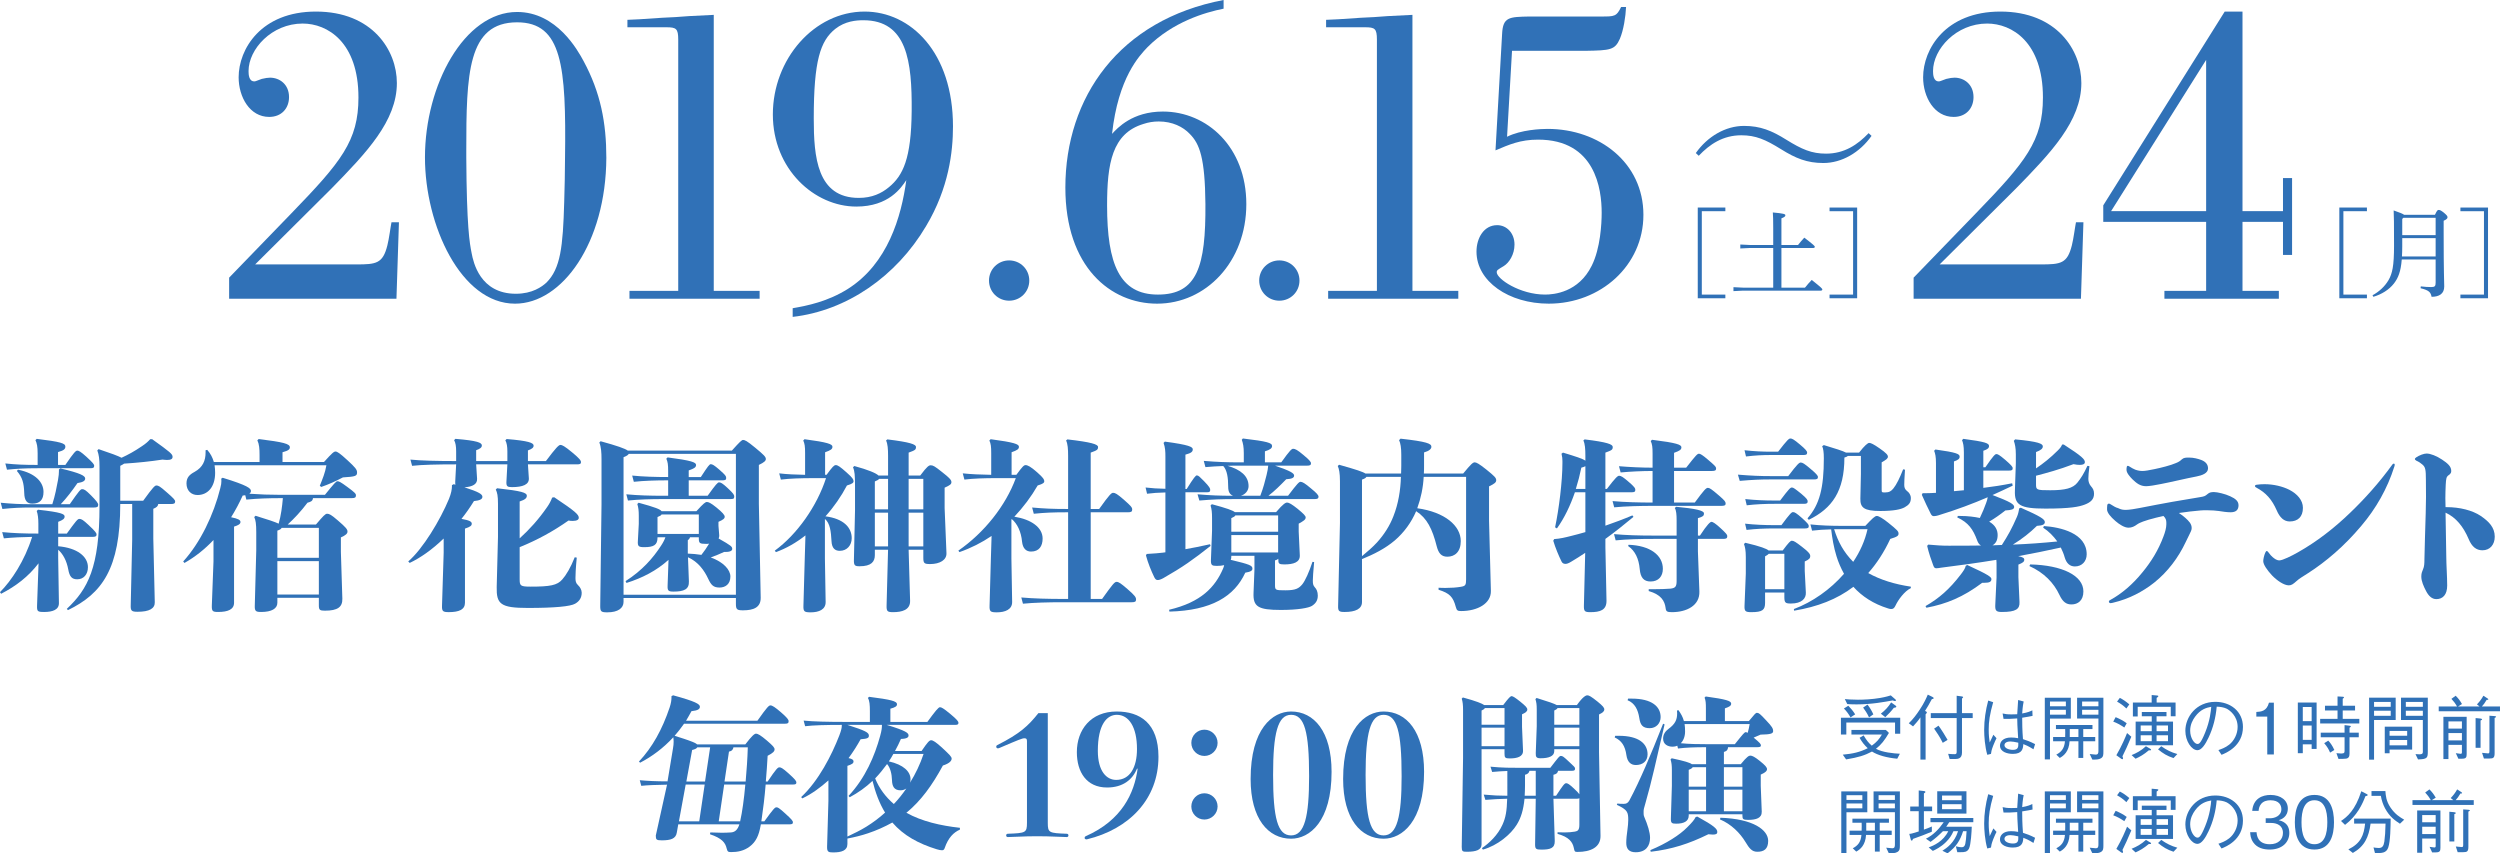 <!-- Generator: Adobe Illustrator 23.0.3, SVG Export Plug-In  -->
<svg version="1.1" xmlns="http://www.w3.org/2000/svg" xmlns:xlink="http://www.w3.org/1999/xlink" x="0px" y="0px"
	 width="477.074px" height="162.836px" viewBox="0 0 477.074 162.836" style="enable-background:new 0 0 477.074 162.836;"
	 xml:space="preserve">
<style type="text/css">
	.st0{fill:#3071B7;}
</style>
<defs>
</defs>
<g>
	<g>
		<path class="st0" d="M76.129,42.417l-0.474,14.586H43.725v-4.021l11.905-12.3c9.461-9.776,12.772-13.798,12.772-22.076
			c0-10.564-5.913-14.112-10.644-14.112c-5.913,0-10.329,4.888-10.329,9.066c0,0.71,0.079,1.972,1.104,1.972
			c0.236,0,0.315-0.079,1.419-0.474c0.631-0.157,1.183-0.236,1.577-0.236c1.812,0,3.626,1.262,3.626,3.706
			c0,2.128-1.419,3.784-3.784,3.784c-3.705,0-5.834-3.784-5.834-7.569c0-5.361,4.257-12.535,14.743-12.535
			c10.802,0,15.453,7.411,15.453,13.64c0,7.253-5.834,13.324-12.457,20.104L48.691,50.459h19.316c3.784,0,5.046-0.157,5.913-3.627
			c0.315-1.183,0.631-3.705,0.789-4.415H76.129z"/>
		<path class="st0" d="M98.284,57.949c-10.328,0-17.188-14.98-17.188-27.91c0-13.798,7.49-27.753,17.582-27.753
			c7.568,0,11.59,7.333,12.693,9.383c3.232,5.992,4.336,11.747,4.336,18.449C115.63,46.359,107.272,57.949,98.284,57.949z
			 M88.981,30.039c0.078,13.245,0.63,16.32,1.024,18.291c0.315,1.656,1.577,7.727,8.437,7.727c3.153,0,4.967-1.34,5.834-2.129
			c2.681-2.681,3.153-6.78,3.391-15.374c0.078-2.838,0.157-5.677,0.157-8.436c0.236-17.503-0.552-25.86-9.146-25.86
			c-9.461,0-9.697,9.855-9.697,24.52V30.039z"/>
		<path class="st0" d="M119.73,5.204v-1.42c0.631,0,3.39-0.157,6.622-0.394c1.656-0.079,3.47-0.158,5.125-0.315
			c1.734-0.079,3.391-0.158,4.73-0.237v52.667h8.752v1.498h-24.836v-1.498h9.304V7.569c0-2.129-0.395-2.365-2.286-2.365H119.73z"/>
		<path class="st0" d="M151.268,58.816c2.76-0.474,6.702-1.262,10.565-3.706c7.568-4.809,10.17-13.718,11.116-20.735
			c-0.946,1.419-3.312,5.046-9.54,5.046c-7.963,0-15.926-7.096-15.926-17.582c0-10.564,7.885-19.631,17.503-19.631
			c8.83,0,16.872,7.805,16.872,21.918c0,4.81-0.788,11.747-5.124,19.001c-5.677,9.618-15.138,16.162-25.467,17.345V58.816z
			 M164.75,3.863c-1.341,0-3.469,0.158-5.361,1.655c-2.838,2.287-4.1,5.992-4.1,17.109c0,7.332,0.631,15.138,8.594,15.138
			c2.522,0,4.336-0.867,5.755-2.05c2.681-2.208,4.258-5.44,4.337-14.507C174.054,11.747,173.107,3.863,164.75,3.863z"/>
		<path class="st0" d="M192.573,49.694c2.143,0,3.844,1.701,3.844,3.844c0,2.142-1.701,3.843-3.844,3.843
			c-2.142,0-3.843-1.701-3.843-3.843C188.73,51.396,190.432,49.694,192.573,49.694z"/>
		<path class="st0" d="M233.498,1.655c-3.548,0.71-9.697,2.523-14.507,7.333c-1.576,1.655-5.598,5.834-6.78,16.557
			c1.025-1.104,3.863-4.258,9.697-4.258c8.437,0,15.927,6.78,15.927,17.661c0,11.038-7.727,19.001-17.03,19.001
			c-8.83,0-17.503-6.938-17.503-22.155c0-17.188,10.25-32.01,30.196-35.794V1.655z M227.033,25.545
			c-1.262-1.34-3.312-2.365-5.913-2.365c-1.025,0-1.971,0.157-2.917,0.473c-5.992,1.813-6.938,7.569-6.938,15.532
			c0,11.195,2.365,17.03,9.698,17.03c7.489,0,9.146-5.361,9.066-17.267C229.95,30.118,228.926,27.438,227.033,25.545z"/>
		<path class="st0" d="M244.135,49.694c2.143,0,3.844,1.701,3.844,3.844c0,2.142-1.701,3.843-3.844,3.843
			c-2.142,0-3.843-1.701-3.843-3.843C240.292,51.396,241.993,49.694,244.135,49.694z"/>
		<path class="st0" d="M253.059,5.204v-1.42c0.631,0,3.39-0.157,6.622-0.394c1.656-0.079,3.47-0.158,5.125-0.315
			c1.734-0.079,3.391-0.158,4.73-0.237v52.667h8.752v1.498h-24.836v-1.498h9.304V7.569c0-2.129-0.395-2.365-2.286-2.365H253.059z"/>
		<path class="st0" d="M310.299,1.341c-0.079,1.812-0.474,4.415-1.183,6.07c-0.946,2.129-1.813,2.208-6.544,2.286h-14.034
			l-0.946,16.399c2.681-1.34,6.465-1.498,7.727-1.498c9.855,0,18.292,6.465,18.292,16.399c0,9.697-8.2,16.951-18.056,16.951
			c-7.647,0-13.797-4.258-13.797-9.935c0-2.602,1.419-5.046,3.942-5.046c1.813,0,3.311,1.498,3.311,3.706
			c0,1.892-1.024,3.469-2.05,4.1c-1.183,0.71-1.34,0.788-1.34,1.183c0,1.262,4.415,4.258,9.225,4.258
			c1.655,0,6.386-0.395,8.909-5.52c1.655-3.312,1.892-8.042,1.892-10.092c0-4.494-1.183-13.955-12.142-13.955
			c-3.39,0-5.519,0.946-8.12,2.05l1.261-22.233c0.158-3.232,1.341-3.232,5.204-3.312h13.719c2.522,0,2.917,0,3.784-1.812H310.299z"
			/>
		<path class="st0" d="M397.579,42.417l-0.474,14.586h-31.931v-4.021l11.905-12.3c9.461-9.776,12.772-13.798,12.772-22.076
			c0-10.564-5.913-14.112-10.644-14.112c-5.913,0-10.329,4.888-10.329,9.066c0,0.71,0.079,1.972,1.104,1.972
			c0.236,0,0.315-0.079,1.419-0.474c0.631-0.157,1.183-0.236,1.577-0.236c1.813,0,3.626,1.262,3.626,3.706
			c0,2.128-1.419,3.784-3.784,3.784c-3.705,0-5.834-3.784-5.834-7.569c0-5.361,4.257-12.535,14.743-12.535
			c10.802,0,15.453,7.411,15.453,13.64c0,7.253-5.834,13.324-12.457,20.104l-14.586,14.507h19.316c3.784,0,5.046-0.157,5.913-3.627
			c0.315-1.183,0.631-3.705,0.789-4.415H397.579z"/>
		<path class="st0" d="M424.544,2.208h3.391v38.08h7.727v-6.307h1.734v14.664h-1.734v-6.308h-7.727v13.167h6.938v1.498h-21.839
			v-1.498h7.963V42.338h-19.632v-3.153L424.544,2.208z M402.862,40.288h18.134V11.433L402.862,40.288z"/>
	</g>
	<g>
		<path class="st0" d="M357.146,25.929c-2.235,3.167-5.663,5.179-9.203,5.179c-3.093,0-5.291-0.894-8.086-2.646
			c-2.943-1.825-4.807-2.646-7.564-2.646c-3.502,0-6.036,1.714-8.123,3.913l-0.559-0.522c2.235-3.167,5.664-5.179,9.203-5.179
			c3.093,0,5.292,0.894,8.086,2.646c2.944,1.825,4.807,2.646,7.564,2.646c3.503,0,6.036-1.714,8.123-3.913L357.146,25.929z"/>
	</g>
	<g>
		<g>
			<path class="st0" d="M323.982,56.917V39.605h5.267v0.699h-4.493v15.913h4.493v0.699H323.982z"/>
			<path class="st0" d="M343.116,46.751c0.35-0.461,0.792-0.958,1.197-1.399c1.805,1.381,2.007,1.602,2.007,1.749
				c0,0.129-0.11,0.222-0.294,0.222h-6.078v7.569h4.494c0.387-0.497,0.884-1.05,1.289-1.474c1.896,1.511,2.025,1.676,2.025,1.823
				c0,0.129-0.11,0.221-0.294,0.221h-14.826l-1.842,0.093V54.8l1.842,0.092h5.746v-7.569h-4.438l-1.842,0.092v-0.755l1.842,0.092
				h4.438v-3.223c0-1.548-0.019-2.284-0.074-2.984c2.082,0.185,2.395,0.313,2.395,0.534c0,0.203-0.147,0.351-0.755,0.59v5.083
				H343.116z"/>
			<path class="st0" d="M354.4,56.917h-5.268v-0.699h4.494V40.305h-4.494v-0.699h5.268V56.917z"/>
		</g>
	</g>
	<g>
		<g>
			<path class="st0" d="M446.414,56.917V39.605h5.267v0.699h-4.493v15.913h4.493v0.699H446.414z"/>
			<path class="st0" d="M464.663,40.986c0.387-0.848,0.516-0.921,0.7-0.921c0.239,0,0.424,0.073,0.994,0.516
				c0.627,0.534,0.7,0.682,0.7,0.884c0,0.203-0.147,0.405-0.736,0.663v2.284c0,7.827,0.11,9.43,0.11,10.258
				c0,1.382-0.958,1.971-2.413,1.971c-0.166-0.884-0.516-1.252-2.1-1.639l0.037-0.35c0.736,0.092,1.399,0.129,1.971,0.129
				c0.718,0,0.865-0.166,0.865-0.866v-4.401h-6.464c-0.185,2.339-0.682,3.536-1.492,4.586c-0.958,1.233-2.395,2.081-3.923,2.541
				l-0.166-0.294c1.253-0.682,2.32-1.64,3.058-2.892c0.718-1.253,1.05-2.652,1.05-6.612c0-4.291-0.019-5.709-0.074-6.686
				c1.253,0.424,1.769,0.663,1.989,0.829H464.663z M458.42,47.009c0,0.719-0.019,1.363-0.056,1.934h6.428v-3.499h-6.372V47.009z
				 M458.42,41.778v3.094h6.372v-3.314h-6.151L458.42,41.778z"/>
			<path class="st0" d="M474.788,56.917h-5.268v-0.699h4.494V40.305h-4.494v-0.699h5.268V56.917z"/>
		</g>
	</g>
</g>
<g>
	<path class="st0" d="M7.357,107.498c-1.962,2.558-4.309,4.344-7.147,5.815L0,112.998c2.172-2.172,4.694-5.955,6.131-10.545
		c-1.997,0.035-3.608,0.105-5.396,0.28l-0.315-1.191c2.242,0.21,4.169,0.28,6.797,0.28h0.105v-1.892
		c0-1.051-0.105-1.822-0.315-2.417l0.245-0.246c4.52,0.491,5.08,0.841,5.08,1.297c0,0.42-0.315,0.665-1.227,1.016v2.242h1.646
		c1.717-2.382,2.067-2.803,2.383-2.803c0.42,0,0.735,0.21,1.682,1.086c1.471,1.366,1.611,1.646,1.611,1.893
		c0,0.35-0.21,0.455-0.806,0.455h-6.517v1.787c3.644,0.314,5.676,1.961,5.676,3.993c0,1.366-0.806,2.312-2.032,2.312
		c-1.051,0-1.471-0.525-1.717-1.856c-0.315-1.717-1.016-2.979-1.927-3.784v1.542l0.14,8.618c0.035,1.296-1.226,1.717-2.803,1.717
		c-1.296,0-1.401-0.105-1.366-1.262L7.357,107.498z M9.984,96.217c0.525-1.611,0.841-3.293,1.086-4.624
		c0.141-0.806,0.175-1.297,0.175-1.682v-0.315l0.28-0.211c3.819,0.911,4.73,1.402,4.73,1.928c0,0.42-0.351,0.7-1.472,0.875
		c-1.051,1.507-2.032,2.803-3.188,4.029h1.716c1.752-2.522,2.067-2.873,2.348-2.873c0.385,0,0.666,0.141,1.682,1.156
		c1.051,1.051,1.401,1.542,1.401,1.822c0,0.42-0.21,0.525-0.806,0.525H6.025c-2.172,0-3.468,0.07-5.57,0.28L0.14,95.937
		c2.242,0.21,3.609,0.28,5.886,0.28H9.984z M7.182,86.513c0-1.262-0.14-1.927-0.42-2.522l0.246-0.245
		c4.554,0.561,5.465,0.841,5.465,1.471c0,0.456-0.245,0.736-1.401,1.052v2.452h1.401c1.647-2.417,1.997-2.732,2.277-2.732
		s0.666,0.21,1.717,1.155c1.296,1.191,1.506,1.472,1.506,1.752c0,0.351-0.175,0.456-0.701,0.456H7.182
		c-2.558,0-4.169,0.104-5.851,0.28l-0.315-1.191c2.032,0.21,3.503,0.28,6.166,0.28V86.513z M3.433,89.631
		c3.363,0.665,4.87,2.417,4.87,4.238c0,1.472-0.666,2.242-2.137,2.242c-0.981,0-1.507-0.525-1.542-2.066
		c-0.07-1.927-0.35-2.943-1.401-4.169L3.433,89.631z M25.225,103.014v-6.832h-2.277c0,12.402-3.503,17.097-9.985,20.25l-0.21-0.245
		c4.029-3.784,6.236-7.918,6.236-19.619v-7.462c0-1.542-0.105-2.277-0.42-3.153l0.245-0.245c2.417,0.806,3.714,1.296,4.379,1.646
		c1.296-0.596,2.452-1.227,3.889-2.207c0.806-0.525,1.191-0.911,1.577-1.332h0.385c3.469,2.488,3.889,2.838,3.889,3.363
		c0,0.386-0.28,0.596-1.051,0.596c-0.245,0-0.525-0.035-0.876-0.07c-2.312,0.351-4.625,0.596-7.322,0.771
		c-0.14,0.104-0.385,0.245-0.735,0.42v6.656h4.379c1.927-2.662,2.242-2.907,2.522-2.907c0.351,0,0.666,0.14,1.962,1.296
		c1.332,1.156,1.612,1.472,1.612,1.752c0,0.386-0.21,0.49-0.806,0.49h-2.417c-0.07,0.421-0.28,0.631-0.946,0.911v5.711l0.28,12.121
		c0.035,1.191-1.016,1.822-3.293,1.822c-1.156,0-1.331-0.21-1.296-1.262L25.225,103.014z"/>
	<path class="st0" d="M60.848,114.084H52.93v0.946c0,1.121-1.121,1.752-3.083,1.752c-1.016,0-1.261-0.141-1.226-1.191l0.28-10.545
		v-3.469c0-1.611-0.105-2.312-0.386-2.908l0.245-0.245c2.417,0.736,3.749,1.191,4.415,1.507c0.456-1.577,0.666-3.259,0.806-4.87
		h-0.42c-2.312,0-4.449,0.07-6.551,0.28l-0.21-0.841c-0.14,0.035-0.315,0.035-0.49,0.07c-0.666,1.472-1.401,2.838-2.207,4.134
		c1.366,0.28,1.787,0.525,1.787,0.911s-0.42,0.631-1.226,0.876v14.539c0,1.261-1.156,1.752-3.048,1.752
		c-1.051,0-1.227-0.141-1.191-1.262l0.315-8.373v-4.099c-1.646,1.752-3.503,3.223-5.536,4.379l-0.245-0.28
		c3.258-3.573,5.816-8.898,7.077-13.979c0.175-0.631,0.21-1.016,0.21-1.331c0-0.176,0-0.315-0.035-0.49l0.28-0.176
		c4.8,1.472,5.396,2.032,5.396,2.522c0,0.21-0.105,0.386-0.315,0.525c1.962,0.141,3.889,0.21,5.991,0.21h8.443
		c1.752-2.172,2.137-2.592,2.382-2.592c0.28,0,0.561,0.104,1.892,1.086c1.471,1.086,1.646,1.296,1.646,1.611
		c0,0.421-0.21,0.525-0.806,0.525h-7.393c-0.07,0.561-0.385,0.701-1.051,0.876c-1.261,1.682-2.593,3.083-3.784,4.169h5.395
		c1.401-1.646,1.787-2.066,2.137-2.066c0.42,0,0.806,0.21,2.067,1.296c1.507,1.296,1.822,1.682,1.822,2.103
		c0,0.385-0.315,0.7-1.261,1.121v2.768l0.28,8.934c0.035,1.576-0.876,2.277-3.328,2.277c-0.981,0-1.156-0.141-1.156-1.017V114.084z
		 M40.948,88.79c0.07,0.455,0.105,0.945,0.105,1.437c0,2.732-1.437,4.238-3.363,4.238c-1.191,0-2.103-0.841-2.103-2.207
		c0-1.121,0.561-1.682,1.542-2.207c1.576-0.876,2.102-2.137,2.102-3.714v-0.42l0.315-0.07c0.631,0.701,1.016,1.472,1.261,2.312
		h8.724v-1.296c0-1.262-0.07-2.103-0.42-2.838l0.245-0.246c4.765,0.596,5.956,0.911,5.956,1.577c0,0.386-0.245,0.631-1.401,0.946
		v1.856h7.917c1.577-1.752,1.892-1.997,2.208-1.997c0.28,0,0.806,0.315,2.207,1.611c1.611,1.472,1.892,1.857,1.892,2.383
		c0,0.665-0.245,0.806-2.697,0.945c-1.332,0.701-2.698,1.332-4.134,1.822l-0.28-0.21c0.525-1.332,1.016-2.453,1.261-3.924H40.948z
		 M52.93,106.447h7.917v-5.711h-7.112c-0.07,0.21-0.315,0.351-0.806,0.525V106.447z M60.848,107.077H52.93v6.377h7.917V107.077z"/>
	<path class="st0" d="M86.24,92.573l0.35-0.175l0.315,0.104c-0.035-0.175-0.035-0.35-0.035-0.595l0.175-3.294
		c-3.503,0-6.622,0.07-8.408,0.28l-0.315-1.191c1.997,0.211,5.115,0.281,8.723,0.281v-1.857c0-0.945-0.105-1.611-0.385-2.137
		l0.245-0.245c4.239,0.35,5.045,0.735,5.045,1.261c0,0.386-0.315,0.631-1.086,0.911v2.067h5.956v-1.822
		c0-0.946-0.105-1.611-0.386-2.137l0.245-0.246c4.239,0.351,5.15,0.736,5.15,1.262c0,0.386-0.315,0.631-1.086,0.911v2.032h3.433
		c1.892-2.523,2.453-3.084,2.768-3.084c0.315,0,0.806,0.246,2.208,1.402c1.436,1.19,1.716,1.576,1.716,1.892s-0.175,0.42-0.736,0.42
		h-9.389l0.175,2.663c0.07,1.191-1.156,1.682-3.223,1.682c-0.875,0-1.121-0.141-1.051-1.121l0.175-3.224h-5.956l0.175,2.733
		c0.07,1.016-0.806,1.541-2.417,1.646c2.838,0.91,3.434,1.331,3.434,1.821c0,0.456-0.526,0.701-1.612,0.806
		c-0.736,1.191-1.542,2.348-2.382,3.398c1.542,0.28,1.962,0.525,1.962,0.911s-0.245,0.596-1.296,0.946v14.153
		c0,1.296-1.121,1.787-3.083,1.787c-1.156,0-1.331-0.176-1.296-1.262l0.315-10.055v-2.732c-2.172,2.102-4.414,3.679-6.481,4.659
		l-0.28-0.28c2.803-2.417,6.096-7.883,7.778-11.946c0.42-1.051,0.561-1.822,0.561-2.418V92.573z M99.167,102.733
		c1.892-1.717,3.608-3.608,5.255-5.991c0.351-0.49,0.701-1.121,0.946-1.786l0.386-0.07c4.099,2.732,4.694,3.328,4.694,3.924
		c0,0.351-0.35,0.596-1.121,0.596c-0.245,0-0.525,0-0.841-0.07c-2.943,2.067-5.956,3.714-9.319,5.08v6.131
		c0,1.227,0.14,1.401,2.067,1.401c3.749,0,5.08-0.245,6.061-1.366c0.701-0.771,1.611-2.277,2.382-4.239l0.385,0.07
		c-0.21,2.137-0.245,3.398-0.245,3.889c0,0.596,0.07,0.98,0.49,1.366c0.385,0.351,0.701,0.911,0.701,1.437
		c0,0.98-0.455,1.646-1.261,2.102c-0.911,0.525-3.924,0.807-9.039,0.807c-5.185,0-5.991-0.736-5.921-3.994l0.245-9.564v-6.307
		c0-1.541-0.14-2.137-0.42-2.732l0.246-0.245c4.729,0.525,5.675,0.841,5.675,1.437c0,0.42-0.28,0.735-1.366,1.086V102.733z"/>
	<path class="st0" d="M118.991,114.119v0.736c0,1.19-1.051,1.996-3.083,1.996c-1.191,0-1.366-0.14-1.366-1.19l0.245-19.444v-8.548
		c0-1.332-0.07-2.383-0.42-3.224l0.245-0.245c3.188,0.876,4.66,1.401,5.186,1.787h19.864c1.542-1.717,1.892-2.032,2.137-2.032
		c0.315,0,0.701,0.14,2.348,1.506c1.646,1.367,1.997,1.717,1.997,2.138c0,0.315-0.28,0.631-1.332,1.121v7.392l0.35,17.938
		c0.035,1.893-1.401,2.418-3.363,2.418c-1.121,0-1.366-0.141-1.366-1.191v-1.156H118.991z M118.991,113.488h21.441V86.617h-20.46
		c-0.105,0.211-0.35,0.386-0.981,0.631V113.488z M125.472,102.523v0.069c0,1.401-0.701,1.822-2.522,1.822
		c-1.051,0-1.296-0.141-1.226-1.156l0.175-3.293v-1.472c0-1.086-0.07-1.611-0.28-2.312l0.246-0.245
		c3.223,0.876,4.134,1.262,4.379,1.611h6.656c1.401-1.541,1.717-1.751,1.997-1.751s0.701,0.14,1.822,1.051
		c1.156,0.945,1.577,1.437,1.577,1.752c0,0.314-0.21,0.561-1.191,0.98v0.771l0.14,1.717c0.035,0.28-0.035,0.491-0.105,0.701
		c2.417,1.366,2.592,1.541,2.592,1.997c0,0.245-0.245,0.561-1.226,0.561h-0.315c-0.806,0.385-1.611,0.7-2.558,1.051
		c2.417,0.876,3.749,2.348,3.749,3.644c0,1.472-0.981,2.102-2.067,2.102c-1.191,0-1.611-0.49-2.172-1.682
		c-0.736-1.576-1.892-3.223-3.854-4.099l0.175,4.59c0.07,1.541-0.946,1.962-2.943,1.962c-0.981,0-1.156-0.176-1.121-1.121
		l0.175-4.94c-2.277,2.067-5.01,3.469-8.023,4.414l-0.175-0.35c3.188-2.032,5.255-4.414,6.797-6.797
		c0.42-0.631,0.666-1.156,0.806-1.576H125.472z M127.504,94.605v-2.943c-2.312,0-4.624,0.07-6.551,0.28l-0.315-1.19
		c2.067,0.21,4.449,0.28,6.866,0.28v-1.087c0-1.296-0.07-1.786-0.35-2.417l0.245-0.245c4.589,0.596,5.43,0.946,5.43,1.437
		c0,0.455-0.315,0.665-1.401,1.051v1.262h2.312c1.366-2.103,1.646-2.453,1.892-2.453c0.315,0,0.631,0.176,1.647,1.052
		c1.191,1.051,1.296,1.226,1.296,1.576c0,0.42-0.246,0.455-0.806,0.455h-6.341v2.943h3.609c1.577-2.207,1.927-2.558,2.172-2.558
		c0.315,0,0.631,0.14,1.647,1.086c1.156,1.086,1.261,1.296,1.261,1.646c0,0.421-0.21,0.456-0.771,0.456h-12.752
		c-2.487,0-4.695,0.069-6.762,0.28l-0.315-1.191c2.207,0.21,4.484,0.28,7.077,0.28H127.504z M125.472,101.893h7.883v-3.714h-7.112
		c-0.07,0.175-0.28,0.28-0.771,0.49V101.893z M133.355,102.523h-1.682c-0.07,0.245-0.21,0.42-0.42,0.561v2.557
		c0.876,0.035,1.717,0.105,2.592,0.246c0.526-0.666,1.016-1.367,1.472-2.138c-0.21,0.035-0.42,0.035-0.631,0.035
		c-1.156,0-1.331-0.14-1.331-1.016V102.523z"/>
	<path class="st0" d="M157.452,90.611h0.28c1.121-1.541,1.437-1.856,1.751-1.856c0.385,0,0.806,0.28,2.067,1.401
		c1.191,1.051,1.332,1.366,1.332,1.682c0,0.28-0.21,0.49-1.261,0.806c-1.086,2.067-2.487,4.099-4.099,5.886
		c3.468,0.455,5.01,2.137,5.01,4.169c0,1.366-0.911,2.417-2.277,2.417c-0.911,0-1.507-0.49-1.577-1.821
		c-0.105-1.927-0.28-3.434-1.261-4.274v7.567l0.14,8.269c0.035,1.471-1.296,1.996-2.838,1.996c-1.226,0-1.436-0.14-1.401-1.261
		l0.246-8.759l0.14-4.659c-1.787,1.401-3.678,2.487-5.64,3.188l-0.21-0.281c4.274-3.117,8.058-8.513,9.774-13.838h-2.452
		c-2.347,0-4.52,0.07-6.166,0.28l-0.315-1.191c1.437,0.175,3.153,0.245,4.94,0.28v-4.134c0-1.296-0.07-1.787-0.35-2.417l0.245-0.246
		c4.484,0.596,5.325,0.946,5.325,1.437c0,0.456-0.315,0.666-1.401,1.052V90.611z M176.195,104.905h-2.803l0.28,9.704
		c0.07,1.822-1.611,2.208-3.223,2.208c-1.121,0-1.296-0.141-1.261-1.332l0.28-10.58h-2.522v1.017c0,1.261-0.666,2.137-2.908,2.137
		c-0.911,0-1.121-0.141-1.086-1.262l0.21-9.424v-4.52c0-2.172-0.07-2.978-0.385-3.679l0.245-0.245
		c2.698,0.736,4.169,1.366,4.625,1.822h1.822v-3.749c0-1.296-0.07-2.312-0.385-2.942l0.245-0.211
		c4.309,0.525,5.465,0.946,5.465,1.437c0,0.525-0.14,0.631-1.401,1.086v4.38h2.207c1.332-1.787,1.682-1.962,1.997-1.962
		c0.456,0,0.771,0.175,2.137,1.261c1.577,1.227,1.822,1.576,1.822,1.962s-0.28,0.596-1.296,1.051v3.89l0.35,8.583
		c0.07,1.296-1.226,2.102-3.118,2.102c-1.156,0-1.296-0.175-1.296-1.226V104.905z M166.946,97.198h2.522v-5.816h-1.717
		c-0.105,0.176-0.315,0.28-0.806,0.491V97.198z M166.946,97.828v6.446h2.522v-6.446H166.946z M173.393,91.382v5.816h2.803v-5.816
		H173.393z M173.393,97.828v6.446h2.803v-6.446H173.393z"/>
	<path class="st0" d="M193.041,90.611h0.911c1.121-1.541,1.437-1.856,1.752-1.856c0.385,0,0.981,0.28,2.242,1.401
		c1.191,1.051,1.331,1.366,1.331,1.682c0,0.28-0.21,0.49-1.261,0.806c-1.226,2.137-2.732,4.134-4.449,5.956
		c3.258,0.525,5.395,2.066,5.395,4.169c0,1.437-0.666,2.487-2.207,2.487c-0.911,0-1.576-0.561-1.717-1.892
		c-0.175-1.893-0.911-3.434-1.962-4.31l-0.07,0.105v7.427l0.14,8.269c0.035,1.471-1.366,1.996-2.908,1.996
		c-1.226,0-1.437-0.14-1.401-1.261l0.245-8.759l0.14-4.555c-1.857,1.262-3.924,2.312-6.131,3.084l-0.21-0.281
		c4.905-3.397,9.004-8.513,10.966-13.838h-3.644c-2.347,0-4.52,0.07-6.166,0.28l-0.315-1.191c1.577,0.175,3.468,0.245,5.43,0.28
		v-4.134c0-1.296-0.07-1.787-0.35-2.417l0.245-0.246c4.484,0.596,5.396,0.946,5.396,1.437c0,0.456-0.315,0.666-1.401,1.052V90.611z
		 M208.14,97.128h1.612c1.997-2.803,2.347-3.083,2.662-3.083c0.386,0,0.736,0.175,2.032,1.296c1.437,1.262,1.611,1.507,1.611,1.892
		c0,0.421-0.21,0.526-0.841,0.526h-7.077v16.536h2.172c2.032-2.838,2.382-3.259,2.768-3.259c0.385,0,0.771,0.245,2.067,1.366
		c1.471,1.262,1.646,1.612,1.646,1.997c0,0.421-0.21,0.525-0.841,0.525h-13.138c-2.733,0-5.5,0.07-7.603,0.28l-0.315-1.19
		c2.347,0.21,5.185,0.28,7.917,0.28h1.016V97.759h-0.175c-2.733,0-4.274,0.069-6.376,0.28l-0.315-1.191
		c2.347,0.21,3.958,0.28,6.691,0.28h0.175V87.003c0-1.296-0.07-2.312-0.386-2.942l0.246-0.211c4.589,0.525,5.851,0.946,5.851,1.437
		c0,0.525-0.14,0.631-1.401,1.086V97.128z"/>
	<path class="st0" d="M222.393,105.396V93.975c-1.401,0.035-2.452,0.105-3.503,0.245l-0.28-1.19c1.156,0.14,2.312,0.21,3.784,0.245
		v-6.132c0-0.98-0.035-1.751-0.35-2.627l0.245-0.245c4.694,0.63,5.325,1.016,5.325,1.472c0,0.42-0.21,0.7-1.401,1.016v6.551h0.245
		c1.332-2.137,1.717-2.592,1.927-2.592c0.315,0,0.561,0.28,1.367,1.086c1.086,1.121,1.191,1.401,1.191,1.682
		c0,0.351-0.14,0.455-0.63,0.455h-4.099v10.861c1.401-0.246,2.838-0.526,4.694-0.946l0.105,0.315
		c-3.328,2.627-5.29,4.028-9.039,6.166c-0.525,0.28-0.841,0.35-1.051,0.35c-0.28,0-0.456-0.14-0.666-0.561
		c-0.595-1.226-1.191-2.697-1.576-4.134l0.14-0.28c1.261-0.07,2.557-0.175,3.048-0.245L222.393,105.396z M239.385,106.062h-4.414
		v0.14c0,0.246-0.035,0.456-0.105,0.631c3.644,0.876,4.134,1.086,4.134,1.682c0,0.351-0.28,0.596-1.367,0.771
		c-2.067,4.519-6.446,7.217-14.469,7.427l-0.07-0.351c6.131-1.437,8.794-4.344,10.3-7.848c0.105-0.245,0.175-0.455,0.21-0.665
		c-0.42,0.104-0.875,0.14-1.436,0.14c-0.911,0-1.121-0.14-1.086-1.156l0.21-5.535v-2.452c0-1.086-0.07-1.682-0.28-2.383l0.245-0.245
		c2.873,0.771,3.994,1.191,4.379,1.507h7.882c1.367-1.612,1.822-1.822,2.103-1.822c0.35,0,0.946,0.351,1.997,1.191
		c1.191,0.981,1.542,1.366,1.542,1.646c0,0.421-0.385,0.666-1.331,1.191v1.507l0.21,4.519c0.07,1.366-1.226,1.752-2.978,1.752
		c-1.016,0-1.121-0.175-1.121-0.911v-0.175c-0.141,0.14-0.315,0.245-0.631,0.315v4.694c0,0.981,0.07,1.017,1.997,1.017
		c1.997,0,2.558-0.386,3.188-1.121c0.561-0.666,1.332-2.383,1.962-4.31l0.315,0.035c-0.175,1.962-0.246,3.048-0.246,3.503
		c0,0.596,0.035,0.946,0.386,1.332c0.315,0.314,0.561,0.84,0.561,1.576c0,0.945-0.42,1.506-1.121,1.962
		c-0.631,0.386-2.663,0.771-5.921,0.771c-4.379,0-5.325-0.631-5.22-3.258l0.175-4.484V106.062z M245.796,94.605
		c1.752-2.312,2.102-2.663,2.382-2.663c0.351,0,0.841,0.28,1.997,1.262c1.086,0.876,1.437,1.296,1.437,1.576
		c0,0.351-0.21,0.456-0.736,0.456h-14.854c-3.013,0-4.66,0.069-7.147,0.28l-0.35-1.191c2.487,0.21,4.204,0.28,6.796,0.28
		c-0.596-0.21-0.946-0.701-0.946-1.717c0-1.717-0.21-3.188-0.946-3.959c-1.086,0.035-2.172,0.105-3.398,0.21l-0.315-1.19
		c2.522,0.21,4.344,0.28,6.867,0.28h0.771v-1.752c0-1.191-0.14-1.892-0.385-2.558l0.21-0.245c4.729,0.561,5.57,0.841,5.57,1.437
		c0,0.42-0.351,0.7-1.366,1.016v2.103h3.118c1.682-2.348,1.997-2.593,2.277-2.593c0.351,0,0.806,0.21,1.962,1.191
		c1.051,0.875,1.437,1.296,1.437,1.576c0,0.351-0.21,0.455-0.736,0.455h-6.131c3.083,1.052,3.644,1.472,3.644,1.893
		c0,0.42-0.385,0.63-1.506,0.7c-1.121,1.156-2.208,2.242-3.398,3.153H245.796z M240.506,94.605c0.631-1.682,0.841-2.593,1.191-3.959
		c0.175-0.735,0.28-1.262,0.315-1.787h-5.43c-0.841,0-1.611,0-2.312,0.035c2.488,0.736,3.994,1.927,3.994,3.889
		c0,0.841-0.631,1.577-1.472,1.822H240.506z M243.904,101.472v-3.118h-8.163c-0.07,0.176-0.315,0.315-0.771,0.526v2.592H243.904z
		 M234.971,102.103v3.328h8.934v-3.328H234.971z"/>
	<path class="st0" d="M259.908,114.891c0,1.296-1.226,1.892-3.293,1.892c-1.086,0-1.296-0.141-1.261-1.191l0.35-15.801v-7.952
		c0-1.611-0.175-2.348-0.42-2.908l0.245-0.245c3.258,0.911,4.589,1.366,5.045,1.682h6.796c0-0.49,0.035-0.946,0.035-1.437v-2.172
		c0-1.297-0.14-2.172-0.42-2.768l0.28-0.28c5.045,0.561,5.886,0.945,5.886,1.541c0,0.421-0.42,0.806-1.401,1.086v2.487
		c0,0.526,0,1.052-0.035,1.542h7.498c1.506-1.821,1.857-2.137,2.207-2.137c0.315,0,0.841,0.28,2.207,1.366
		c1.506,1.226,1.892,1.576,1.892,2.031c0,0.421-0.28,0.666-1.366,1.191v6.552l0.35,13.383c0.07,2.417-2.558,3.854-5.675,3.854
		c-0.666,0-0.841-0.104-1.016-0.771c-0.526-1.962-1.191-2.627-3.293-3.293v-0.386c0.491,0.035,0.946,0.035,1.401,0.035
		c1.051,0,1.997-0.07,2.838-0.21c0.876-0.141,1.016-0.315,1.016-1.437V90.997h-8.093c-0.105,2.032-0.525,4.063-1.226,5.99
		c5.255,0.736,8.303,3.329,8.303,6.271c0,2.067-1.156,2.978-2.558,2.978c-1.121,0-1.682-0.63-2.032-1.996
		c-0.841-3.329-1.857-5.36-3.924-6.692c-0.911,2.138-2.312,4.064-4.064,5.571c-1.857,1.576-4.029,2.662-6.271,3.573V114.891z
		 M259.908,106.132c1.016-0.841,1.997-1.682,2.873-2.628c1.331-1.472,2.417-3.153,3.118-4.975c0.946-2.383,1.366-4.975,1.437-7.532
		h-6.587c-0.105,0.21-0.35,0.351-0.841,0.525V106.132z"/>
	<path class="st0" d="M302.537,93.939h-1.997c-0.875,2.522-1.997,4.905-3.433,6.902l-0.35-0.211
		c0.735-3.468,1.401-8.793,1.401-12.262v-0.385c0-0.421-0.035-0.842-0.175-1.402l0.28-0.21c2.522,0.771,3.749,1.156,4.274,1.542
		v-0.911c0-1.296-0.07-2.312-0.385-2.942l0.245-0.211c4.344,0.525,5.36,0.946,5.36,1.437c0,0.525-0.14,0.631-1.401,1.086v6.937h0.28
		c1.682-2.207,2.067-2.521,2.347-2.521c0.315,0,0.701,0.21,1.682,1.051c1.296,1.086,1.401,1.366,1.401,1.646
		c0,0.351-0.175,0.455-0.701,0.455h-5.01v6.377c1.717-0.596,3.503-1.262,5.15-1.963l0.21,0.281c-1.682,1.4-3.468,2.837-5.36,4.203
		v1.612l0.21,10.159c0.035,1.822-1.227,2.208-3.048,2.208c-1.121,0-1.296-0.141-1.261-1.332l0.245-9.984
		c-0.875,0.596-1.787,1.156-2.662,1.682c-0.561,0.351-0.876,0.421-1.086,0.421c-0.28,0-0.595-0.07-0.771-0.456
		c-0.561-1.156-1.156-2.558-1.577-3.959l0.175-0.315c1.086-0.069,2.137-0.314,3.223-0.596c0.841-0.21,1.787-0.455,2.732-0.735
		V93.939z M302.537,93.309v-4.344c-0.175,0.105-0.42,0.175-0.771,0.28c-0.28,1.366-0.631,2.732-1.051,4.063H302.537z
		 M319.459,89.245h2.312c1.892-2.417,2.137-2.663,2.453-2.663c0.245,0,0.7,0.281,1.646,1.087c1.401,1.19,1.611,1.401,1.611,1.751
		c0,0.351-0.21,0.456-0.806,0.456h-7.217v6.025h3.958c1.822-2.487,2.172-2.803,2.488-2.803c0.315,0,0.595,0.141,2.137,1.472
		c1.086,0.946,1.261,1.156,1.261,1.541c0,0.315-0.21,0.421-0.806,0.421h-12.893c-2.663,0-5.395,0.07-7.567,0.28l-0.315-1.191
		c2.277,0.211,5.045,0.28,7.638,0.28v-6.025c-1.997,0-4.169,0.104-6.096,0.28l-0.315-1.191c2.103,0.175,4.415,0.28,6.412,0.28
		v-2.663c0-1.296-0.07-1.786-0.351-2.417l0.246-0.245c4.799,0.596,5.605,0.946,5.605,1.437c0,0.455-0.315,0.665-1.401,1.051V89.245z
		 M324.013,102.208h0.385c1.401-2.138,1.962-2.628,2.207-2.628c0.246,0,0.771,0.315,1.752,1.227c1.051,0.98,1.261,1.226,1.261,1.506
		c0,0.421-0.21,0.525-0.806,0.525h-4.8v2.383l0.28,7.638c0.105,2.732-2.487,3.959-5.22,3.959c-0.911,0-1.156-0.105-1.226-0.806
		c-0.175-1.297-0.806-2.523-3.223-3.224v-0.351h0.981c1.086,0,2.417-0.035,3.153-0.104c0.876-0.105,1.191-0.315,1.191-1.437v-8.059
		h-4.169c-3.013,0-5.29,0.07-7.462,0.281l-0.315-1.191c2.347,0.21,4.765,0.28,7.778,0.28h4.169V99.3c0-1.086-0.07-1.927-0.351-2.347
		l0.246-0.246c3.644,0.351,5.325,0.701,5.325,1.262c0,0.42-0.105,0.596-1.156,0.911V102.208z M310.771,103.959
		c4.134,0.141,6.551,1.997,6.551,4.59c0,1.401-0.806,2.418-2.347,2.418c-1.262,0-1.927-0.701-2.067-2.383
		c-0.175-1.962-0.876-3.469-2.207-4.379L310.771,103.959z"/>
	<path class="st0" d="M331.645,90.576c2.662,0.211,4.204,0.28,6.341,0.28h3.258c1.751-2.312,2.102-2.593,2.382-2.593
		c0.351,0,0.701,0.211,1.857,1.191c1.051,0.876,1.436,1.297,1.436,1.577c0,0.35-0.21,0.455-0.735,0.455h-8.198
		c-2.137,0-3.538,0.07-5.991,0.28L331.645,90.576z M340.508,113.068h-3.679v1.962c0,1.366-0.49,1.787-2.627,1.787
		c-1.121,0-1.331-0.176-1.296-1.191l0.246-6.166v-3.153c0-1.261-0.14-1.927-0.351-2.487l0.246-0.245
		c2.978,0.7,4.099,1.156,4.449,1.472h2.697c1.191-1.577,1.472-1.857,1.752-1.857c0.351,0,0.701,0.21,1.927,1.156
		c1.332,1.017,1.577,1.401,1.577,1.787c0,0.351-0.175,0.63-1.051,1.016v1.787l0.21,4.134c0.07,1.121-0.771,2.102-2.838,2.102
		c-1.051,0-1.261-0.14-1.261-1.226V113.068z M332.905,85.917c1.927,0.21,3.434,0.28,5.08,0.28h1.332
		c1.787-2.312,2.067-2.522,2.347-2.522c0.315,0,0.666,0.175,1.822,1.156c1.051,0.876,1.366,1.261,1.366,1.541
		c0,0.351-0.175,0.456-0.701,0.456h-6.166c-1.646,0-3.013,0.069-4.8,0.28L332.905,85.917z M333.011,99.931
		c1.927,0.21,3.749,0.28,5.57,0.28h1.366c1.682-2.277,1.962-2.487,2.207-2.487c0.315,0,0.596,0.14,1.787,1.19
		c1.051,0.981,1.226,1.191,1.226,1.472c0,0.351-0.175,0.456-0.736,0.456h-5.851c-1.822,0-3.503,0.069-5.29,0.28L333.011,99.931z
		 M333.046,95.236c1.962,0.21,3.749,0.28,5.57,0.28h1.086c1.717-2.277,1.962-2.487,2.242-2.487s0.561,0.21,1.787,1.19
		c1.121,0.946,1.226,1.191,1.226,1.472c0,0.351-0.21,0.455-0.735,0.455h-5.605c-1.822,0-3.503,0.07-5.29,0.28L333.046,95.236z
		 M336.829,112.438h3.679v-6.762h-2.978c-0.105,0.141-0.315,0.28-0.701,0.491V112.438z M364.646,112.228
		c-1.226,0.596-2.417,2.242-2.908,3.293c-0.246,0.525-0.456,0.701-0.841,0.701c-0.14,0-0.351-0.035-0.561-0.105
		c-2.838-0.876-5.01-2.312-6.657-4.134c-3.118,2.382-6.867,3.818-11.316,4.555l-0.035-0.315c3.539-1.331,6.937-3.714,9.564-6.727
		c-0.596-1.086-1.086-2.207-1.437-3.363c-0.525-1.682-0.806-3.398-1.016-5.115c-1.331,0.035-2.522,0.105-3.644,0.245l-0.315-1.191
		c1.927,0.211,3.889,0.28,6.131,0.28h4.344c1.366-1.437,1.822-1.892,2.207-1.892c0.351,0,1.121,0.455,2.137,1.262
		c1.787,1.436,1.997,1.682,1.997,2.102c0,0.386-0.175,0.596-1.577,1.016c-1.191,2.558-2.593,4.695-4.204,6.517
		c2.312,1.297,5.045,2.138,8.128,2.593V112.228z M355.117,90.437v-3.434h-2.487c-0.105,0.105-0.28,0.21-0.666,0.315
		c0,6.411-2.347,9.704-6.796,11.877l-0.245-0.281c2.312-2.627,3.118-5.815,3.118-11.456c0-1.155-0.105-1.856-0.315-2.312
		l0.315-0.211c2.312,0.701,3.644,1.121,4.239,1.437h2.487c1.051-1.366,1.682-1.856,1.927-1.856c0.315,0,0.841,0.245,1.997,1.051
		c1.262,0.876,1.577,1.262,1.577,1.576c0,0.315-0.21,0.526-1.191,1.087v5.22c0,0.49,0.035,0.525,0.63,0.525
		c0.806,0,1.191-0.245,1.612-0.771c0.596-0.735,1.191-1.962,1.856-3.644l0.351,0.07c-0.105,1.576-0.14,2.487-0.14,2.907
		c0,0.561,0.175,0.876,0.525,1.156c0.385,0.28,0.736,0.735,0.736,1.366c0,0.876-0.385,1.297-1.191,1.752
		c-0.7,0.386-2.032,0.701-4.659,0.701c-3.118,0-3.819-0.666-3.784-2.348L355.117,90.437z M350.002,100.981
		c0.771,2.452,1.822,4.38,3.644,6.236c1.296-1.927,2.242-4.029,2.733-6.236H350.002z"/>
	<path class="st0" d="M373.609,98.459h0.42c1.542,0,2.803,0.176,3.784,0.386c0.525-1.121,0.876-1.927,1.191-2.838
		c0.14-0.351,0.245-0.735,0.315-1.121c-2.837,1.226-5.815,2.347-9.459,3.468c-0.21,0.07-0.596,0.141-0.806,0.141
		c-0.28,0-0.42-0.105-0.595-0.42c-0.526-1.052-1.191-2.418-1.717-3.645l0.14-0.314h0.666c0.631,0,1.226-0.035,1.892-0.07v-5.676
		c0-1.227-0.14-1.821-0.351-2.348l0.245-0.245c4.029,0.561,4.625,0.841,4.625,1.366c0,0.386-0.246,0.631-1.086,0.911v5.676
		c0.631-0.07,1.261-0.105,1.892-0.175v-7.218c0-1.226-0.14-1.821-0.351-2.347l0.245-0.245c4.239,0.561,4.905,0.841,4.905,1.366
		c0,0.385-0.246,0.631-1.086,0.91v3.153h0.385c1.577-2.312,1.892-2.522,2.103-2.522c0.245,0,0.525,0.105,1.716,1.121
		c1.086,0.946,1.401,1.297,1.401,1.577c0,0.385-0.21,0.455-0.806,0.455h-4.8v3.293c1.752-0.21,3.574-0.49,5.5-0.876l0.105,0.456
		c-1.331,0.63-2.592,1.226-3.854,1.786c3.503,1.332,4.134,1.787,4.134,2.277c0,0.456-0.49,0.596-1.682,0.666
		c-1.016,0.806-1.962,1.472-3.083,2.137c1.156,0.666,1.612,1.577,1.612,2.558c0,0.981-0.351,1.611-0.981,1.962
		c0.595-0.035,1.191-0.035,1.787-0.07c1.191-1.856,1.892-3.117,2.873-5.359c0.21-0.491,0.35-1.017,0.42-1.612l0.315-0.14
		c3.749,1.646,4.59,2.207,4.59,2.732c0,0.455-0.386,0.666-1.507,0.735c-1.366,1.332-2.732,2.418-4.589,3.574
		c2.838-0.105,5.641-0.315,8.478-0.596c-0.735-1.017-1.611-1.927-2.697-2.628l0.14-0.315c3.118,0.21,8.163,1.331,8.163,5.396
		c0,1.331-0.911,2.312-2.242,2.312c-0.946,0-1.611-0.561-1.962-1.752c-0.175-0.666-0.455-1.262-0.735-1.856
		c-2.698,0.595-5.396,1.155-8.128,1.646c0.911,0.175,1.156,0.385,1.156,0.665c0,0.421-0.28,0.596-1.121,0.946v2.382l0.21,4.766
		c0.07,1.331-0.666,1.892-3.363,1.892c-1.086,0-1.296-0.245-1.261-1.297l0.245-5.255v-2.242c0-0.42,0-0.806-0.035-1.156
		c-3.434,0.561-6.937,1.051-10.616,1.507c-0.21,0.035-0.561,0.104-0.841,0.104c-0.35,0-0.456-0.175-0.63-0.665
		c-0.351-0.946-0.806-2.242-1.121-3.608l0.21-0.245c1.612,0.14,2.522,0.21,3.889,0.21c2.137,0,4.169,0,6.166-0.035
		c-0.35-0.21-0.561-0.525-0.735-1.016c-0.771-2.067-1.646-3.363-3.784-4.345L373.609,98.459z M367.443,115.661
		c2.558-1.472,4.555-3.188,6.727-6.026c0.456-0.596,0.876-1.191,0.946-1.646l0.28-0.175c4.134,1.892,4.625,2.312,4.625,2.697
		c0,0.525-0.42,0.701-1.296,0.701h-0.456c-3.644,2.732-6.797,4.028-10.65,4.765L367.443,115.661z M388.534,92.398
		c0,1.086,0.07,1.156,2.732,1.156c2.838,0,4.309-0.386,5.15-1.437c0.701-0.876,1.261-1.752,1.927-3.224l0.385,0.07
		c-0.14,1.156-0.21,1.787-0.21,2.417c0,0.526,0.175,1.052,0.525,1.437c0.351,0.386,0.561,0.771,0.561,1.401
		c0,1.086-0.666,1.646-1.751,2.067c-1.086,0.42-2.733,0.771-7.532,0.771c-4.905,0-5.921-0.7-5.816-3.468l0.175-5.186v-1.717
		c0-1.227-0.175-1.997-0.385-2.558l0.245-0.28c4.52,0.421,5.29,0.841,5.29,1.332c0,0.42-0.35,0.735-1.296,1.086v3.117
		c1.436-0.98,2.732-1.996,4.169-3.433c0.455-0.456,0.666-0.736,0.806-1.121h0.315c3.538,2.277,4.029,2.838,4.029,3.363
		c0,0.315-0.28,0.525-0.946,0.525c-0.315,0-0.736-0.035-1.227-0.141c-2.768,1.052-5.115,1.682-7.146,2.208V92.398z M387.413,107.708
		c6.131,0.141,10.16,2.138,10.16,5.15c0,1.717-1.016,2.487-2.277,2.487c-0.946,0-1.646-0.421-2.312-1.857
		c-1.051-2.242-2.908-4.203-5.711-5.465L387.413,107.708z"/>
	<path class="st0" d="M417.011,98.81c0.701,0.631,1.226,1.156,1.226,1.962c0,0.42-0.21,0.735-0.42,1.191
		c-0.21,0.42-0.525,1.051-0.736,1.506c-1.366,2.908-3.398,5.641-5.991,7.708c-2.207,1.751-4.834,3.118-7.777,3.818
		c-0.14,0.035-0.385,0.105-0.561,0.105s-0.315-0.141-0.315-0.28c0-0.105,0.07-0.245,0.245-0.315
		c2.242-1.227,4.309-3.013,6.131-5.255c1.682-2.032,3.083-4.274,4.063-6.938c0.28-0.735,0.526-1.576,0.526-2.277
		c0-0.561,0-0.84-0.28-1.261c-0.07-0.105-0.175-0.21-0.28-0.315c-0.946,0.21-1.892,0.455-2.768,0.701
		c-0.49,0.14-1.716,0.525-2.242,0.91c-0.525,0.386-1.016,0.631-1.646,0.631c-0.771,0-1.717-0.596-2.487-1.261
		c-0.911-0.771-1.611-1.612-1.611-2.208c0-0.21,0-0.525,0.035-0.806c0.035-0.21,0.14-0.315,0.315-0.315
		c0.105,0,0.21,0.035,0.35,0.141c0.491,0.315,1.016,0.631,1.367,0.701c0.63,0.314,1.016,0.35,1.542,0.35
		c0.561,0,1.927-0.21,2.558-0.35c2.347-0.456,4.344-0.842,6.306-1.191c1.752-0.315,3.434-0.561,5.186-0.876
		c0.911-0.141,1.051-0.21,1.506-0.596c0.386-0.351,0.771-0.386,1.262-0.386c0.596,0,2.137,0.351,3.083,0.807
		c1.016,0.455,1.576,0.945,1.576,1.716c0,0.876-0.49,1.332-1.506,1.332c-0.807,0-1.577-0.141-2.277-0.245
		c-0.49-0.07-1.332-0.141-2.277-0.141c-0.386,0-0.771,0-1.156,0.035c-1.366,0.105-2.698,0.28-4.169,0.49
		C416.24,98.179,416.661,98.494,417.011,98.81z M406.045,88.895c0.07,0,0.175,0.035,0.28,0.105c0.42,0.28,0.806,0.49,1.156,0.631
		c0.491,0.175,0.946,0.245,1.366,0.245c0.526,0,1.261-0.141,2.277-0.351c1.226-0.245,3.153-0.735,4.099-1.156
		c0.455-0.175,0.806-0.385,1.121-0.7c0.385-0.351,0.806-0.351,1.366-0.351c0.876,0,1.682,0.21,2.348,0.455
		c0.91,0.351,1.296,0.911,1.296,1.611c0,0.946-1.156,1.332-2.207,1.542c-1.892,0.351-4.905,1.086-6.762,1.437
		c-0.981,0.21-2.312,0.42-2.838,0.42c-1.156,0-1.856-0.596-2.592-1.296c-0.491-0.49-1.156-1.227-1.156-1.821
		c0-0.176,0-0.315,0.035-0.491C405.87,88.965,405.94,88.895,406.045,88.895z"/>
	<path class="st0" d="M430.319,92.748c0-0.14,0.105-0.21,0.315-0.245c0.49-0.069,0.981-0.104,1.507-0.104
		c1.717,0,3.468,0.42,4.765,1.086c1.471,0.771,2.558,1.962,2.558,3.434c0,1.717-0.981,2.592-2.523,2.592
		c-1.086,0-1.892-0.735-2.487-2.137c-0.91-2.067-2.066-3.363-3.854-4.31C430.425,92.994,430.319,92.889,430.319,92.748z
		 M438.237,110.896c-0.666,0.596-0.981,0.806-1.472,0.806c-0.911,0-2.242-0.911-3.188-1.892c-0.945-1.017-1.682-2.067-1.682-2.733
		c0-0.35,0.141-1.051,0.386-1.611c0.105-0.21,0.175-0.315,0.28-0.315s0.21,0.105,0.315,0.245c0.315,0.456,0.596,0.736,0.841,0.946
		c0.351,0.28,0.735,0.596,1.262,0.596c0.595,0,2.382-0.876,3.538-1.542c3.538-1.997,6.866-4.554,9.984-7.567
		c2.768-2.662,5.466-5.641,8.058-9.214c0.07-0.104,0.176-0.14,0.246-0.14c0.104,0,0.175,0.07,0.175,0.21s-0.035,0.245-0.07,0.351
		c-1.331,4.204-3.503,8.022-6.306,11.315c-3.259,3.89-6.797,6.867-10.125,9.004C439.464,110.021,438.798,110.371,438.237,110.896z"
		/>
	<path class="st0" d="M466.821,106.097c0,1.611,0.175,3.924,0.175,5.641c0,1.751-0.841,2.593-2.067,2.593
		c-0.841,0-1.471-0.596-1.962-1.542c-0.455-0.876-0.91-1.856-0.91-2.768c0-0.666,0.175-0.981,0.35-1.437
		c0.211-0.455,0.245-1.086,0.245-1.856c0.07-2.733,0.141-5.816,0.246-8.829c0.069-1.997,0.069-4.099,0.035-6.271
		c0-2.066-0.105-2.487-0.666-2.978c-0.28-0.245-0.666-0.525-1.156-0.735c-0.175-0.105-0.28-0.211-0.28-0.315
		c0-0.105,0.105-0.21,0.245-0.315c0.631-0.42,1.472-0.735,1.997-0.735c0.735,0,1.892,0.455,2.942,1.155
		c1.052,0.701,1.752,1.297,1.752,2.138c0,0.315-0.035,0.49-0.455,0.806c-0.49,0.351-0.525,0.631-0.596,1.856
		c-0.035,0.876-0.07,1.717-0.07,2.558c0,0.596,0.035,1.156,0.035,1.717h0.21c2.487,0,4.905,0.596,6.517,1.682
		c1.472,1.016,2.663,2.137,2.663,3.959c0,1.472-0.876,2.593-2.348,2.593c-1.191,0-2.032-0.701-2.628-2.138
		c-1.016-2.382-2.417-4.134-4.414-5.045C466.716,100.631,466.786,103.224,466.821,106.097z"/>
</g>
<g>
	<g>
		<g>
			<path class="st0" d="M130.535,138.109c-0.567,0.819-1.167,1.576-1.797,2.302c1.166,0.378,2.333,0.725,3.436,1.166
				c0.315,0.126,0.6,0.252,0.852,0.473h9.205c1.229-1.607,1.734-2.049,2.049-2.049c0.315,0,0.852,0.283,2.112,1.355
				c1.167,1.009,1.419,1.324,1.419,1.64c0,0.378-0.284,0.693-1.324,1.229c-0.095,1.544-0.189,3.247-0.347,4.918h0.347
				c1.64-2.459,1.955-2.712,2.238-2.712c0.284,0,0.567,0.095,1.766,1.167c1.292,1.166,1.481,1.45,1.481,1.733
				c0,0.284-0.157,0.379-0.662,0.379h-5.201c-0.189,2.364-0.473,4.696-0.82,7.029h0.567c1.734-2.396,2.018-2.68,2.302-2.68
				s0.441,0.063,1.64,1.136c1.292,1.166,1.513,1.449,1.513,1.733s-0.157,0.378-0.662,0.378h-5.453
				c-0.032,0.095-0.032,0.221-0.063,0.315c-0.315,1.766-0.852,2.995-2.049,3.909c-1.104,0.852-2.364,1.072-3.531,1.072
				c-0.599,0-0.725-0.063-0.883-0.694c-0.252-1.103-0.914-1.954-3.184-2.711l0.063-0.347c0.914,0.031,1.607,0.063,2.237,0.063
				c0.631,0,1.167-0.032,1.734-0.063c0.693-0.062,1.229-0.441,1.576-1.545h-11.664l-0.284,1.608c-0.188,1.135-1.166,1.45-2.837,1.45
				c-1.04,0-1.166-0.127-1.166-0.915l2.144-9.709c-2.049,0.031-3.783,0.095-4.918,0.221l-0.284-1.072
				c1.293,0.126,3.153,0.221,5.297,0.221l1.04-6.273c0.095-0.504,0.126-0.914,0.126-1.324c0-0.283-0.031-0.567-0.062-0.819
				c-1.892,2.049-4.035,3.657-6.337,4.854l-0.221-0.221c2.554-2.711,4.445-6.115,5.863-10.34c0.253-0.757,0.347-1.387,0.347-1.923
				v-0.221l0.315-0.157c4.256,1.166,5.107,1.671,5.107,2.175c0,0.505-0.473,0.726-1.608,0.852c-0.347,0.63-0.693,1.261-1.04,1.828
				h13.619c1.892-2.68,2.206-2.932,2.49-2.932c0.347,0,0.883,0.347,2.018,1.324c1.229,1.071,1.45,1.418,1.45,1.702
				c0,0.378-0.189,0.473-0.726,0.473H130.535z M130.85,149.711l-1.293,7.029h3.878l1.04-7.029H130.85z M134.539,149.144l0.977-6.526
				h-2.459c-0.126,0.221-0.441,0.379-0.977,0.505l-1.104,6.021H134.539z M138.195,149.711l-1.04,7.029h4.098v-0.062
				c0.379-1.671,0.726-4.161,0.978-6.967H138.195z M139.96,142.617c-0.063,0.379-0.252,0.693-0.852,0.82l-0.851,5.706h4.035
				c0.188-2.112,0.347-4.351,0.409-6.526H139.96z"/>
			<path class="st0" d="M175.866,143.311c1.135-1.67,1.481-2.049,1.828-2.049s0.914,0.347,2.144,1.481
				c1.324,1.229,1.766,1.671,1.766,2.018c0,0.41-0.378,0.915-1.671,1.324c-2.049,3.783-4.192,6.746-6.967,9.017
				c2.932,1.639,6.525,2.459,10.214,2.868v0.347c-1.229,0.536-2.238,1.576-2.9,3.5c-0.095,0.283-0.221,0.44-0.504,0.44
				c-0.221,0-0.631-0.062-1.009-0.188c-3.468-1.072-6.337-2.617-8.48-5.107c-1.481,0.82-3.026,1.514-4.634,2.05
				c-1.293,0.44-2.617,0.756-3.94,1.009v1.04c0,1.261-1.136,1.607-2.712,1.607c-0.914,0-1.197-0.095-1.166-1.135l0.252-8.701v-3.908
				c-1.513,1.355-3.184,2.585-4.98,3.436l-0.221-0.252c3.342-3.121,5.832-8.008,7.282-11.759c0.347-0.914,0.473-1.419,0.473-1.86
				v-0.157c-2.932,0-5.485,0.063-6.998,0.252l-0.284-1.071c1.828,0.188,4.666,0.252,8.007,0.252h4.635v-2.018
				c0-1.261-0.063-2.018-0.379-2.554l0.221-0.221c4.161,0.536,5.328,0.82,5.328,1.419c0,0.347-0.221,0.567-1.261,0.851v2.522h7.062
				c1.513-2.081,2.112-2.806,2.396-2.806c0.284,0,0.662,0.189,1.986,1.292c1.324,1.104,1.545,1.419,1.545,1.703
				c0,0.283-0.158,0.378-0.662,0.378h-13.021c3.721,1.135,4.162,1.545,4.162,2.018c0,0.347-0.284,0.631-1.45,0.662
				c-0.347,0.788-0.726,1.576-1.135,2.301H175.866z M161.711,159.641c1.261-0.599,2.458-1.166,3.625-1.892
				c1.261-0.788,2.459-1.671,3.562-2.68c-1.135-1.859-1.86-3.908-2.396-6.053c-1.292,1.229-2.711,2.238-4.351,3.121l-0.221-0.252
				c3.216-3.437,4.981-7.629,6.021-11.412c0.315-1.135,0.347-1.607,0.347-2.144h-6.588c3.436,1.104,4.098,1.45,4.098,2.049
				c0,0.41-0.189,0.6-1.576,0.694c-0.631,1.135-1.387,2.364-2.302,3.594c0.726,0.157,0.946,0.347,0.946,0.63
				c0,0.347-0.221,0.536-1.166,0.852V159.641z M167.007,148.544c0.757,1.892,2.018,3.562,3.562,4.887
				c0.882-0.914,1.67-1.923,2.396-2.964c-0.315,0.221-0.693,0.347-1.135,0.347c-1.229,0-1.576-0.819-1.608-1.891
				c-0.031-1.262-0.347-2.459-0.945-3.121C168.583,146.747,167.827,147.693,167.007,148.544z M170.475,143.879
				c-0.253,0.473-0.536,0.945-0.852,1.418c2.806,0.631,4.13,1.955,4.13,3.405c0,0.221-0.031,0.473-0.095,0.661
				c1.04-1.67,1.923-3.499,2.585-5.484H170.475z"/>
			<path class="st0" d="M199.949,136.092v20.933c0,1.892,0.221,1.954,3.625,2.08c0.189,0,0.315,0.127,0.315,0.315
				c0,0.158-0.095,0.315-0.315,0.315l-1.766-0.063c-1.418-0.062-2.647-0.094-3.909-0.094c-1.229,0-2.364,0.031-3.782,0.094
				l-1.797,0.063c-0.221,0-0.315-0.157-0.315-0.315c0-0.188,0.126-0.315,0.315-0.315c3.404-0.126,3.656-0.188,3.656-2.08V141.42
				c0-0.41-0.126-0.536-0.504-0.536c-0.379,0-1.104,0.283-4.697,1.828c-0.158,0.063-0.253,0.095-0.347,0.095
				c-0.189,0-0.315-0.126-0.315-0.315c0-0.126,0.062-0.252,0.221-0.315c4.287-2.175,5.863-3.625,7.818-6.084H199.949z"/>
			<path class="st0" d="M216.97,146.685c-0.852,2.111-2.711,3.594-5.706,3.594c-3.94,0-5.769-2.964-5.769-6.747
				c0-4.256,2.647-7.755,7.597-7.755c4.445,0,7.977,2.207,7.977,8.638c0,8.07-5.58,13.808-13.682,15.763
				c-0.221,0-0.41-0.063-0.41-0.284c0-0.157,0.062-0.252,0.189-0.314c6.967-3.059,9.3-8.26,9.93-12.894H216.97z M216.97,142.933
				c0-4.192-1.545-6.525-3.846-6.525c-1.892,0-3.626,1.828-3.626,6.872c0,3.909,1.671,5.549,3.5,5.549
				C215.615,148.828,216.97,146.464,216.97,142.933z"/>
			<path class="st0" d="M232.353,141.767c0,1.355-1.135,2.49-2.521,2.49c-1.388,0-2.491-1.135-2.491-2.49
				c0-1.388,1.104-2.522,2.491-2.522C231.218,139.244,232.353,140.379,232.353,141.767z M232.353,153.903
				c0,1.355-1.135,2.49-2.521,2.49c-1.388,0-2.491-1.135-2.491-2.49c0-1.387,1.104-2.522,2.491-2.522
				C231.218,151.381,232.353,152.517,232.353,153.903z"/>
			<path class="st0" d="M254.104,147.283c0,9.489-4.192,12.768-7.724,12.768c-4.351,0-7.724-3.783-7.724-11.381
				c0-9.614,4.193-12.894,7.724-12.894C250.731,135.776,254.104,139.56,254.104,147.283z M249.817,148.103
				c0-8.479-0.883-11.695-3.437-11.695s-3.436,3.53-3.436,11.443c0,8.354,0.882,11.569,3.436,11.569S249.817,155.89,249.817,148.103
				z"/>
			<path class="st0" d="M271.757,147.283c0,9.489-4.192,12.768-7.724,12.768c-4.351,0-7.724-3.783-7.724-11.381
				c0-9.614,4.193-12.894,7.724-12.894C268.384,135.776,271.757,139.56,271.757,147.283z M267.47,148.103
				c0-8.479-0.883-11.695-3.437-11.695s-3.437,3.53-3.437,11.443c0,8.354,0.883,11.569,3.437,11.569S267.47,155.89,267.47,148.103z"
				/>
			<path class="st0" d="M287.108,142.964h-4.382v18.158c0,1.041-0.977,1.419-2.806,1.419c-0.819,0-0.978-0.063-0.978-0.914
				l0.253-16.96v-9.174c0-0.978-0.063-1.545-0.253-2.176l0.221-0.221c2.648,0.726,3.688,1.167,4.067,1.45h3.625
				c1.072-1.418,1.387-1.702,1.607-1.702c0.253,0,0.726,0.315,1.64,1.04c1.009,0.82,1.355,1.167,1.355,1.514
				s-0.315,0.599-1.009,0.914v2.396l0.189,4.509c0.062,1.197-1.135,1.513-2.554,1.513c-0.852,0-0.978-0.157-0.978-0.914V142.964z
				 M282.726,138.299h4.382v-3.185h-3.751c-0.095,0.189-0.284,0.315-0.631,0.474V138.299z M287.108,138.866h-4.382v3.53h4.382
				V138.866z M287.644,147.126c-0.945,0.031-1.892,0.094-2.9,0.188l-0.315-1.009c2.207,0.221,4.004,0.221,6.021,0.221h5.391
				c1.608-2.08,1.734-2.27,2.018-2.27c0.315,0,0.473,0.095,1.481,1.04c1.072,1.009,1.229,1.104,1.229,1.388
				c0,0.314-0.157,0.409-0.63,0.409h-2.617c-0.062,0.41-0.314,0.631-0.882,0.757v4.004h0.504c1.293-1.955,1.607-2.396,1.923-2.396
				c0.284,0,0.6,0.189,1.481,1.009c0.6,0.536,0.883,0.883,1.041,1.104v-8.606h-4.792v0.379c0,0.977-1.072,1.355-2.616,1.355
				c-0.757,0-0.946-0.221-0.915-0.978l0.189-5.139v-3.152c0-0.978-0.062-1.387-0.252-2.018l0.221-0.221
				c2.364,0.726,3.404,1.104,3.846,1.355h3.847c1.166-1.639,1.733-1.859,1.985-1.859c0.315,0,0.693,0.188,1.955,1.197
				c1.04,0.852,1.292,1.167,1.292,1.514c0,0.315-0.283,0.599-1.009,0.945v7.156l0.284,16.015c0.031,2.175-1.892,3.058-4.382,3.058
				c-0.536,0-0.567-0.062-0.726-0.819c-0.221-1.04-0.914-2.049-3.089-2.616v-0.315c0.567,0.031,1.009,0.031,1.387,0.031
				c0.788,0,1.261-0.062,1.923-0.157c0.567-0.095,0.852-0.315,0.852-1.324v-5.044c-0.095,0.062-0.253,0.095-0.505,0.095h-4.444
				l0.252,8.07c0.031,1.387-0.883,1.639-2.554,1.639c-1.009,0-1.198-0.126-1.198-0.977l0.126-8.732h-2.144
				c-0.221,2.206-0.693,3.688-1.481,4.949c-1.135,1.86-3.656,3.972-6.463,4.76l-0.188-0.283c1.355-0.914,3.058-2.49,3.94-4.508
				c0.599-1.324,0.819-2.585,0.883-4.918c-1.388,0.031-2.711,0.095-4.161,0.221l-0.315-1.009c1.64,0.157,3.058,0.221,4.508,0.221
				V147.126z M293.066,151.854v-4.761h-1.197c-0.095,0.41-0.347,0.631-0.852,0.757v2.049c0,0.693-0.031,1.355-0.062,1.955H293.066z
				 M296.597,138.299h4.792v-3.185h-4.161c-0.095,0.189-0.284,0.315-0.631,0.474V138.299z M296.597,142.396h4.792v-3.53h-4.792
				V142.396z"/>
			<path class="st0" d="M308.228,140.411h0.694c3.877,0,5.484,1.544,5.484,3.53c0,1.387-1.009,2.049-2.237,2.049
				c-0.978,0-1.608-0.599-1.798-1.859c-0.252-1.829-0.945-2.806-2.237-3.405L308.228,140.411z M308.638,153.336
				c0.441,0.062,0.631,0.062,1.229,0.062c0.441,0,0.788-0.126,1.072-0.661c2.018-3.783,4.003-8.48,6.431-14.628l0.283,0.126
				c-1.639,7.062-2.427,10.75-3.656,15.037c-0.284,0.946-0.347,1.229-0.347,1.545c0,0.379-0.032,0.726,0.126,1.072
				c0.662,1.544,1.104,2.963,1.104,4.003c0,1.545-0.82,2.743-2.743,2.743c-1.324,0-1.797-0.693-1.797-1.797
				c0-0.726,0.095-1.607,0.221-2.459c0.095-0.693,0.158-1.387,0.158-1.892c0-1.481-0.127-1.954-2.176-2.9L308.638,153.336z
				 M310.687,133.317h0.693c3.878,0,5.518,1.545,5.518,3.531c0,1.166-0.852,2.112-2.081,2.112c-1.387,0-1.797-0.662-1.986-1.923
				c-0.252-1.64-0.882-2.869-2.238-3.405L310.687,133.317z M314.943,162.226c3.059-1.261,5.611-2.9,7.03-4.351
				c0.914-0.914,1.324-1.387,1.607-1.954l0.315-0.095c3.278,1.797,3.814,2.364,3.814,2.932c0,0.379-0.252,0.505-0.851,0.505
				c-0.221,0-0.505-0.031-0.852-0.063c-3.72,1.829-6.967,2.869-11.002,3.342L314.943,162.226z M320.082,142.302
				c-0.283,0.127-0.567,0.189-0.883,0.189c-0.977,0-1.828-0.473-1.828-1.545c0-0.851,0.473-1.45,1.04-1.859
				c1.198-0.883,1.64-1.671,1.64-2.964c0-0.157-0.031-0.347-0.031-0.535l0.283-0.063c0.473,0.693,0.819,1.261,1.04,2.081h4.193
				v-2.459c0-0.946-0.032-1.482-0.253-2.018l0.221-0.221c3.909,0.535,4.855,0.851,4.855,1.355c0,0.409-0.284,0.599-1.198,0.914
				v2.428h4.571c1.104-1.324,1.292-1.577,1.545-1.577c0.347,0,0.567,0.158,1.765,1.45c1.136,1.198,1.324,1.545,1.324,2.05
				c0,0.441-0.409,0.63-2.396,0.662c-0.441,0.188-0.852,0.378-1.324,0.567c1.261,1.04,1.387,1.229,1.387,1.513
				c0,0.221-0.188,0.315-0.693,0.315h-5.58c-0.031,0.441-0.157,0.725-0.788,0.914v2.333h3.216c1.198-1.481,1.576-1.64,1.828-1.64
				c0.348,0,0.852,0.253,1.797,1.009c1.104,0.883,1.388,1.262,1.388,1.576c0,0.348-0.347,0.662-1.198,1.041v2.144l0.189,4.918
				c0.031,1.229-1.04,1.576-2.617,1.576c-0.945,0-1.071-0.158-1.071-0.82v-0.252h-10.245v0.252c0,1.104-0.946,1.545-2.396,1.545
				c-0.851,0-1.04-0.126-1.009-1.04l0.189-6.179v-2.964c0-0.977-0.063-1.45-0.252-2.08l0.221-0.221
				c2.49,0.536,3.499,0.851,3.846,1.135h2.711v-3.247c-2.175,0-3.846,0.063-5.359,0.252L320.082,142.302z M321.468,138.173
				c0.063,0.409,0.095,0.883,0.095,1.418c0,0.946-0.315,1.734-0.819,2.238c1.576,0.158,3.278,0.189,5.391,0.189h4.918
				c1.64-2.049,1.86-2.302,2.081-2.302c0.094,0,0.188,0.032,0.378,0.127c0.157-0.536,0.283-1.104,0.378-1.671H321.468z
				 M325.567,150.12v-3.72h-2.554c-0.095,0.189-0.283,0.315-0.756,0.505v3.215H325.567z M325.567,154.817v-4.13h-3.31v4.13H325.567z
				 M328.31,156.047c6.336,0.221,9.11,2.364,9.11,4.413c0,1.608-0.852,2.081-2.081,2.081c-1.009,0-1.513-0.631-2.27-1.892
				c-1.009-1.671-2.68-3.373-4.854-4.287L328.31,156.047z M328.971,150.12h3.531v-3.72h-3.531V150.12z M328.971,150.688v4.13h3.531
				v-4.13H328.971z"/>
		</g>
	</g>
	<g>
		<g>
			<path class="st0" d="M361.63,137.883h-9.298v2.288h-1.029v-3.208h11.315v3.059h-0.988V137.883z M353.307,139.291h6.563
				l0.596,0.568c-0.853,1.462-1.475,2.233-2.477,3.031c1.218,0.69,3.424,0.894,4.562,0.947l-0.501,0.948
				c-1.949-0.177-3.735-0.664-4.818-1.367c-1.408,0.744-2.585,1.109-4.94,1.502l-0.636-0.906c2.003-0.189,3.248-0.487,4.764-1.232
				c-0.677-0.636-1.069-1.137-1.557-1.989l0.771-0.46c0.569,0.961,0.948,1.435,1.557,1.962c0.935-0.677,1.408-1.231,1.936-2.124
				h-5.819V139.291z M352.711,134.676c0.487,0.5,0.947,1.042,1.312,1.65l-0.894,0.569c-0.297-0.542-0.73-1.164-1.258-1.692
				L352.711,134.676z M352.048,133.403c0.393,0.04,1.218,0.122,2.504,0.122c1.109,0,2.68-0.068,4.25-0.339
				c1.082-0.189,1.719-0.393,2.017-0.487l0.839,0.731c0.095,0.067,0.148,0.135,0.148,0.216c0,0.095-0.108,0.136-0.176,0.136
				c-0.108,0-0.189-0.041-0.46-0.122c-1.462,0.271-3.979,0.758-6.889,0.758c-0.785,0-1.313-0.026-1.773-0.067L352.048,133.403z
				 M356.379,134.459c0.555,0.73,0.866,1.312,1.109,1.867l-0.825,0.569c-0.365-0.799-0.731-1.327-1.124-1.868L356.379,134.459z
				 M358.923,136.191c0.826-0.637,1.462-1.34,1.963-2.152l0.812,0.582c0.108,0.081,0.177,0.149,0.177,0.217
				c0,0.189-0.312,0.217-0.474,0.23c-0.556,0.73-1.069,1.245-1.638,1.786L358.923,136.191z"/>
			<path class="st0" d="M364.254,138.019c0.812-0.771,1.488-1.679,2.098-2.612c0.812-1.218,1.245-2.179,1.529-2.855l0.92,0.46
				c0.068,0.04,0.203,0.122,0.203,0.217c0,0.135-0.203,0.162-0.352,0.189c-0.23,0.474-1.042,1.867-1.3,2.246
				c0.163,0.068,0.353,0.163,0.353,0.298c0,0.095-0.081,0.189-0.244,0.339v8.648h-0.988v-8.053
				c-0.365,0.555-1.001,1.299-1.407,1.719L364.254,138.019z M374.404,143.636c0,1.123-0.785,1.204-1.272,1.204h-1.082l-0.285-0.988
				c0.393,0.041,0.799,0.068,1.205,0.068c0.312,0,0.42-0.068,0.42-0.461v-6.429h-4.94v-0.947h4.94v-3.316l1.015,0.136
				c0.136,0.014,0.217,0.081,0.217,0.136c0,0.095-0.149,0.216-0.217,0.257v2.788h2.044v0.947h-2.044V143.636z M369.925,138.479
				c0.405,0.515,1.435,2.152,1.732,2.707l-0.921,0.568c-0.515-1.083-1.272-2.179-1.651-2.707L369.925,138.479z"/>
			<path class="st0" d="M379.233,144.041c-0.46-1.597-0.595-3.573-0.595-4.75c0-1.896,0.284-3.776,0.771-5.604l0.948,0.312
				c-0.663,2.314-0.853,3.763-0.853,5.197c0,1.218,0.095,1.8,0.189,2.49c0.107-0.23,0.608-1.272,0.703-1.476l0.596,0.663
				c-0.136,0.284-0.352,0.69-0.622,1.395c-0.353,0.92-0.38,1.19-0.434,1.597L379.233,144.041z M388.045,142.985
				c-1.029-0.636-1.476-0.812-1.936-0.987c-0.055,0.839-0.162,1.867-2.003,1.867c-0.961,0-2.45-0.338-2.45-1.583
				c0-0.704,0.555-1.543,2.111-1.543c0.447,0,0.921,0.04,1.354,0.135c-0.148-2.585-0.176-2.883-0.176-3.776
				c-0.988,0.095-2.071,0.108-2.612,0.082l-0.176-1.029c0.501,0.108,0.812,0.176,1.691,0.176c0.542,0,0.799-0.013,1.097-0.026
				c0.027-0.65,0.108-1.813,0.176-2.721l1.056,0.284c-0.203,0.92-0.257,1.963-0.284,2.287c1.069-0.189,1.543-0.405,1.936-0.596
				l0.041,1.056c-0.474,0.096-0.988,0.203-1.977,0.353c0,0.975,0.014,2.354,0.149,4.087c0.677,0.217,1.312,0.434,2.314,0.948
				L388.045,142.985z M383.646,141.497c-1.015,0-1.137,0.514-1.137,0.703c0,0.556,0.785,0.894,1.624,0.894
				c1.029,0,1.043-0.568,1.016-1.367C384.512,141.578,383.971,141.497,383.646,141.497z"/>
			<path class="st0" d="M391.196,137.125v7.796h-0.987v-11.775h4.967v3.979H391.196z M394.229,133.877h-3.032v0.894h3.032V133.877z
				 M394.229,135.447h-3.032v0.934h3.032V135.447z M397.545,141.456v3.181h-0.921v-3.181h-1.691
				c-0.108,1.949-1.097,2.761-1.868,3.181l-0.663-0.636c0.894-0.461,1.543-1.124,1.651-2.545h-2.261v-0.812h2.301
				c0.027-0.65,0.014-1.191,0-1.517h-1.759v-0.771h6.97v0.771h-1.759v1.517h2.287v0.812H397.545z M396.624,139.128h-1.651
				c0.014,0.637,0,1.083,0,1.517h1.651V139.128z M400.928,144.704c-0.433,0.258-0.987,0.258-1.65,0.244l-0.501-1.056
				c0.312,0.027,0.987,0.108,1.15,0.108c0.446,0,0.514-0.271,0.514-0.731v-6.145h-4.073v-3.979h5.021v10.246
				C401.389,144.041,401.389,144.42,400.928,144.704z M400.44,133.877h-3.112v0.894h3.112V133.877z M400.44,135.447h-3.112v0.934
				h3.112V135.447z"/>
			<path class="st0" d="M403.728,136.854c0.744,0.312,1.476,0.677,2.111,1.164l-0.46,0.812c-0.799-0.541-1.381-0.853-2.111-1.123
				L403.728,136.854z M406.719,140.59c-0.677,1.651-1.191,2.721-1.692,3.735c0.068,0.177,0.108,0.284,0.108,0.406
				c0,0.067-0.026,0.149-0.121,0.149c-0.108,0-0.23-0.095-0.271-0.122l-0.88-0.637c1.043-1.786,1.773-3.546,2.044-4.236
				L406.719,140.59z M404.526,133.173c0.582,0.298,1.123,0.649,1.813,1.245l-0.568,0.785c-0.623-0.609-1.15-0.961-1.773-1.312
				L404.526,133.173z M406.772,144.096c0.907-0.365,1.854-0.866,2.734-1.692l0.853,0.501c0.041,0.014,0.136,0.081,0.136,0.162
				c0,0.149-0.177,0.136-0.447,0.122c-0.934,0.799-1.732,1.245-2.518,1.598L406.772,144.096z M410.603,132.632l1.057,0.095
				c0.054,0,0.216,0.027,0.216,0.122c0,0.121-0.203,0.243-0.324,0.324v0.894h3.613v2.612h-0.92v-1.801h-6.308v1.841h-0.92v-2.652
				h3.586V132.632z M413.432,136.679h-1.895v1.028h3.14v4.507h-7.133v-4.507h3.072v-1.028h-1.895v-0.812h4.71V136.679z
				 M410.616,139.534v-1.096h-2.111v1.096H410.616z M410.616,141.442v-1.137h-2.111v1.137H410.616z M413.716,139.534v-1.096h-2.179
				v1.096H413.716z M413.716,141.442v-1.137h-2.179v1.137H413.716z M412.43,142.403c1.029,0.718,1.868,1.15,3.073,1.489
				l-0.731,0.771c-1.218-0.393-2.017-0.894-2.95-1.665L412.43,142.403z"/>
			<path class="st0" d="M423.337,143.135c0.514-0.176,1.312-0.434,2.07-1.042c0.921-0.731,1.598-2.03,1.598-3.37
				c0-2.085-1.517-3.208-2.139-3.506c-0.501-0.23-1.164-0.352-1.854-0.365c-0.176,2.044-0.677,4.061-1.569,5.928
				c-0.569,1.205-1.3,2.382-2.099,2.382c-1.137,0-2.314-1.745-2.314-3.708c0-2.599,2.044-5.522,5.726-5.522
				c2.842,0,5.265,1.787,5.265,4.792c0,3.681-3.275,4.994-4.087,5.318L423.337,143.135z M418.884,136.773
				c-0.433,0.596-0.934,1.475-0.934,2.652c0,1.448,0.825,2.545,1.367,2.545c0.284,0,0.608,0,1.488-2.166
				c0.934-2.287,1.097-4.101,1.164-4.927C421.009,135.055,419.912,135.365,418.884,136.773z"/>
			<path class="st0" d="M432.66,136.746h-2.085v-0.88c0.88-0.054,1.977-0.121,2.409-1.772h0.935v9.88h-1.259V136.746z"/>
			<path class="st0" d="M438.492,134.066h3.586v8.852h-0.947v-0.88h-1.691v1.692h-0.947V134.066z M441.131,134.919h-1.691v2.693
				h1.691V134.919z M441.131,138.451h-1.691v2.734h1.691V138.451z M446.071,132.902l0.975,0.054c0.095,0,0.257,0.014,0.257,0.136
				c0,0.067-0.054,0.122-0.243,0.244v1.34h2.354v0.906h-2.354v1.598h3.167v0.879h-7.472v-0.879h3.316v-1.598h-2.396v-0.906h2.396
				V132.902z M442.863,139.818h4.548v-1.448l0.88,0.108c0.217,0.027,0.312,0.041,0.312,0.149c0,0.081-0.027,0.095-0.244,0.243v0.947
				h1.76v0.88h-1.76v3.072c0,0.582-0.135,0.907-0.649,1.002c-0.23,0.04-0.975,0.054-1.462,0.054l-0.393-1.096
				c0.474,0.054,0.771,0.067,0.907,0.067c0.649,0,0.649-0.217,0.649-0.596v-2.504h-4.548V139.818z M444.298,141.334
				c0.365,0.379,0.745,0.866,1.164,1.787l-0.812,0.501c-0.271-0.637-0.515-1.083-1.124-1.801L444.298,141.334z"/>
			<path class="st0" d="M457.167,133.133v4.263h-4.128v7.566h-0.947v-11.829H457.167z M456.22,133.944h-3.181v0.934h3.181V133.944z
				 M456.22,136.598v-0.975h-3.181v0.975H456.22z M456.003,143.743h-0.92v-5.075h5.225v4.372h-4.305V143.743z M459.359,139.48
				h-3.356v0.92h3.356V139.48z M459.359,141.213h-3.356v1.015h3.356V141.213z M460.943,143.906c0.23,0.014,0.446,0.04,0.717,0.04
				c0.501,0,0.69-0.095,0.69-0.433v-6.118h-4.168v-4.263h5.115v10.245c0,1.272-0.107,1.489-1.867,1.543L460.943,143.906z
				 M462.351,133.944h-3.248v0.934h3.248V133.944z M462.351,135.623h-3.248v0.975h3.248V135.623z"/>
			<path class="st0" d="M465.38,135.731v-0.921h3.492c-0.338-0.596-0.636-0.988-1.069-1.448l0.812-0.596
				c0.541,0.542,0.839,0.948,1.204,1.584l-0.744,0.46h4.088l-0.487-0.393c0.527-0.555,0.853-0.975,1.231-1.651l0.771,0.501
				c0.081,0.055,0.162,0.108,0.162,0.189c0,0.095-0.027,0.095-0.312,0.095c-0.338,0.596-0.608,0.935-0.906,1.259h3.451v0.921H465.38
				z M469.793,144.786h-0.664l-0.486-1.056c0.784,0.107,0.825,0.121,0.92,0.121c0.243,0,0.243-0.162,0.243-0.352v-1.354h-2.571
				v2.707h-0.961v-8.066h4.439v7.119C470.713,144.556,470.577,144.786,469.793,144.786z M469.806,137.667h-2.571v1.366h2.571
				V137.667z M469.806,139.886h-2.571v1.408h2.571V139.886z M473.365,137.49v5.211h-0.947v-5.671l0.88,0.081
				c0.055,0.014,0.353,0.041,0.353,0.163C473.65,137.369,473.542,137.409,473.365,137.49z M476.046,137.003v6.714
				c0,0.906-0.258,1.028-0.961,1.028h-1.083l-0.352-1.083c0.216,0.027,1.042,0.108,1.137,0.108c0.189,0,0.271-0.054,0.271-0.433
				v-6.754l0.961,0.067c0.081,0.014,0.312,0.027,0.312,0.136C476.33,136.868,476.181,136.936,476.046,137.003z"/>
			<path class="st0" d="M352.358,154.999v7.796h-0.987v-11.774h4.967v3.979H352.358z M355.391,151.751h-3.032v0.894h3.032V151.751z
				 M355.391,153.321h-3.032v0.934h3.032V153.321z M358.707,159.33v3.181h-0.921v-3.181h-1.691
				c-0.108,1.949-1.097,2.761-1.868,3.181l-0.663-0.636c0.894-0.46,1.543-1.124,1.651-2.545h-2.261v-0.812h2.301
				c0.027-0.65,0.014-1.191,0-1.517h-1.759v-0.771h6.97v0.771h-1.759v1.517h2.287v0.812H358.707z M357.786,157.002h-1.651
				c0.014,0.637,0,1.083,0,1.517h1.651V157.002z M362.09,162.578c-0.433,0.258-0.987,0.258-1.65,0.244l-0.501-1.056
				c0.312,0.027,0.987,0.108,1.15,0.108c0.446,0,0.514-0.271,0.514-0.731v-6.145h-4.073v-3.979h5.021v10.245
				C362.551,161.915,362.551,162.294,362.09,162.578z M361.603,151.751h-3.112v0.894h3.112V151.751z M361.603,153.321h-3.112v0.934
				h3.112V153.321z"/>
			<path class="st0" d="M367.137,154.796v3.52c0.879-0.325,1.137-0.42,1.516-0.596v0.988c-1.178,0.487-2.382,0.975-3.601,1.38
				c-0.054,0.176-0.108,0.325-0.243,0.325c-0.136,0-0.176-0.176-0.217-0.352l-0.243-0.935c0.297-0.014,0.46-0.026,1.8-0.46v-3.871
				h-1.624v-0.88h1.624v-3.072l0.961,0.108c0.067,0,0.312,0.027,0.312,0.176c0,0.095-0.068,0.149-0.284,0.284v2.504h1.569v0.88
				H367.137z M371.981,156.894c-0.189,0.298-0.501,0.759-0.582,0.866h4.873c-0.027,0.894-0.163,3.425-0.528,4.169
				c-0.338,0.69-0.961,0.69-1.516,0.69h-0.718l-0.271-1.123c0.244,0.067,0.69,0.176,1.069,0.176c0.23,0,0.582,0,0.73-0.663
				c0.082-0.379,0.189-1.137,0.244-2.396h-0.663c-0.582,1.8-1.286,2.937-2.964,4.223l-0.988-0.487
				c0.825-0.528,2.287-1.489,2.991-3.735h-0.88c-0.379,0.853-0.758,1.407-1.421,2.07c-0.975,0.975-2.044,1.476-2.518,1.692
				l-0.785-0.664c0.92-0.338,2.788-1.137,3.735-3.099h-1.015c-0.758,0.758-1.421,1.354-2.369,2.043l-0.88-0.608
				c1.408-0.69,2.504-1.854,3.397-3.154h-2.531v-0.798h8.176v0.798H371.981z M369.681,155.256v-4.263h5.576v4.263H369.681z
				 M374.337,151.805h-3.735v0.894h3.735V151.805z M374.337,153.47h-3.735v0.947h3.735V153.47z"/>
			<path class="st0" d="M379.233,161.915c-0.46-1.597-0.595-3.573-0.595-4.75c0-1.896,0.284-3.776,0.771-5.604l0.948,0.312
				c-0.663,2.314-0.853,3.763-0.853,5.197c0,1.218,0.095,1.8,0.189,2.49c0.107-0.23,0.608-1.272,0.703-1.476l0.596,0.663
				c-0.136,0.284-0.352,0.69-0.622,1.395c-0.353,0.92-0.38,1.19-0.434,1.597L379.233,161.915z M388.045,160.859
				c-1.029-0.636-1.476-0.812-1.936-0.987c-0.055,0.839-0.162,1.867-2.003,1.867c-0.961,0-2.45-0.338-2.45-1.583
				c0-0.704,0.555-1.543,2.111-1.543c0.447,0,0.921,0.04,1.354,0.135c-0.148-2.585-0.176-2.883-0.176-3.776
				c-0.988,0.095-2.071,0.108-2.612,0.082l-0.176-1.029c0.501,0.108,0.812,0.176,1.691,0.176c0.542,0,0.799-0.013,1.097-0.026
				c0.027-0.65,0.108-1.813,0.176-2.721l1.056,0.284c-0.203,0.92-0.257,1.963-0.284,2.287c1.069-0.189,1.543-0.406,1.936-0.596
				l0.041,1.057c-0.474,0.095-0.988,0.202-1.977,0.352c0,0.975,0.014,2.354,0.149,4.087c0.677,0.217,1.312,0.434,2.314,0.948
				L388.045,160.859z M383.646,159.371c-1.015,0-1.137,0.514-1.137,0.703c0,0.556,0.785,0.894,1.624,0.894
				c1.029,0,1.043-0.568,1.016-1.367C384.512,159.452,383.971,159.371,383.646,159.371z"/>
			<path class="st0" d="M391.196,154.999v7.796h-0.987v-11.774h4.967v3.979H391.196z M394.229,151.751h-3.032v0.894h3.032V151.751z
				 M394.229,153.321h-3.032v0.934h3.032V153.321z M397.545,159.33v3.181h-0.921v-3.181h-1.691
				c-0.108,1.949-1.097,2.761-1.868,3.181l-0.663-0.636c0.894-0.46,1.543-1.124,1.651-2.545h-2.261v-0.812h2.301
				c0.027-0.65,0.014-1.191,0-1.517h-1.759v-0.771h6.97v0.771h-1.759v1.517h2.287v0.812H397.545z M396.624,157.002h-1.651
				c0.014,0.637,0,1.083,0,1.517h1.651V157.002z M400.928,162.578c-0.433,0.258-0.987,0.258-1.65,0.244l-0.501-1.056
				c0.312,0.027,0.987,0.108,1.15,0.108c0.446,0,0.514-0.271,0.514-0.731v-6.145h-4.073v-3.979h5.021v10.245
				C401.389,161.915,401.389,162.294,400.928,162.578z M400.44,151.751h-3.112v0.894h3.112V151.751z M400.44,153.321h-3.112v0.934
				h3.112V153.321z"/>
			<path class="st0" d="M403.728,154.729c0.744,0.312,1.476,0.677,2.111,1.164l-0.46,0.812c-0.799-0.541-1.381-0.853-2.111-1.123
				L403.728,154.729z M406.719,158.464c-0.677,1.651-1.191,2.721-1.692,3.735c0.068,0.177,0.108,0.284,0.108,0.406
				c0,0.067-0.026,0.149-0.121,0.149c-0.108,0-0.23-0.095-0.271-0.122l-0.88-0.637c1.043-1.786,1.773-3.546,2.044-4.236
				L406.719,158.464z M404.526,151.047c0.582,0.298,1.123,0.649,1.813,1.245l-0.568,0.785c-0.623-0.609-1.15-0.961-1.773-1.312
				L404.526,151.047z M406.772,161.97c0.907-0.365,1.854-0.866,2.734-1.692l0.853,0.501c0.041,0.014,0.136,0.081,0.136,0.162
				c0,0.149-0.177,0.136-0.447,0.122c-0.934,0.799-1.732,1.245-2.518,1.598L406.772,161.97z M410.603,150.506l1.057,0.095
				c0.054,0,0.216,0.027,0.216,0.122c0,0.121-0.203,0.243-0.324,0.324v0.894h3.613v2.612h-0.92v-1.8h-6.308v1.84h-0.92v-2.652h3.586
				V150.506z M413.432,154.553h-1.895v1.028h3.14v4.507h-7.133v-4.507h3.072v-1.028h-1.895v-0.812h4.71V154.553z M410.616,157.408
				v-1.096h-2.111v1.096H410.616z M410.616,159.316v-1.137h-2.111v1.137H410.616z M413.716,157.408v-1.096h-2.179v1.096H413.716z
				 M413.716,159.316v-1.137h-2.179v1.137H413.716z M412.43,160.277c1.029,0.718,1.868,1.15,3.073,1.489l-0.731,0.771
				c-1.218-0.393-2.017-0.894-2.95-1.665L412.43,160.277z"/>
			<path class="st0" d="M423.337,161.009c0.514-0.176,1.312-0.434,2.07-1.042c0.921-0.731,1.598-2.03,1.598-3.37
				c0-2.085-1.517-3.208-2.139-3.506c-0.501-0.23-1.164-0.352-1.854-0.365c-0.176,2.044-0.677,4.061-1.569,5.928
				c-0.569,1.205-1.3,2.382-2.099,2.382c-1.137,0-2.314-1.745-2.314-3.708c0-2.599,2.044-5.522,5.726-5.522
				c2.842,0,5.265,1.787,5.265,4.792c0,3.681-3.275,4.994-4.087,5.318L423.337,161.009z M418.884,154.647
				c-0.433,0.596-0.934,1.475-0.934,2.652c0,1.448,0.825,2.545,1.367,2.545c0.284,0,0.608,0,1.488-2.166
				c0.934-2.287,1.097-4.101,1.164-4.926C421.009,152.929,419.912,153.239,418.884,154.647z"/>
			<path class="st0" d="M432.362,156.149h0.88c0.771,0,2.111-0.419,2.111-1.732c0-0.758-0.434-1.705-2.085-1.705
				c-0.649,0-1.312,0.162-1.759,0.677c-0.406,0.487-0.461,0.975-0.501,1.354h-1.219c0.189-2.396,1.977-3.046,3.492-3.046
				c1.989,0,3.303,1.057,3.303,2.586c0,1.678-1.313,2.098-1.732,2.232c0.555,0.149,2.017,0.515,2.017,2.437
				c0,1.76-1.354,3.167-3.749,3.167c-1.137,0-2.369-0.284-3.113-1.34c-0.541-0.758-0.582-1.462-0.609-1.976h1.219
				c0.04,0.514,0.162,2.301,2.531,2.301c1.664,0,2.504-0.961,2.504-2.166c0-1.435-1.178-1.895-2.247-1.895h-1.042V156.149z"/>
			<path class="st0" d="M445.395,156.907c0,2.478-0.704,5.211-3.735,5.211c-3.032,0-3.736-2.721-3.736-5.211
				s0.704-5.211,3.736-5.211C444.69,151.696,445.395,154.444,445.395,156.907z M439.195,156.907c0,2.314,0.568,4.196,2.464,4.196
				c1.908,0,2.463-1.896,2.463-4.196c0-2.287-0.555-4.195-2.463-4.195C439.724,152.712,439.195,154.688,439.195,156.907z"/>
			<path class="st0" d="M451.389,151.94c-0.555,1.476-1.583,3.722-3.884,5.468l-0.771-0.744c1.15-0.758,2.72-2.03,3.87-5.671
				l0.948,0.487c0.176,0.095,0.271,0.135,0.271,0.229C451.822,151.846,451.673,151.873,451.389,151.94z M455.747,161.739
				c-0.379,1.069-1.231,1.069-2.531,1.056l-0.284-1.083c0.244,0.041,0.609,0.108,1.002,0.108c0.649,0,0.934-0.338,1.069-1.218
				c0.121-0.853,0.203-1.949,0.229-3.438h-2.855c-0.339,2.571-1.15,4.345-3.384,5.603l-0.853-0.677
				c2.409-1.19,2.95-2.733,3.194-4.926h-2.098v-0.947h6.97C456.193,157.733,456.167,160.521,455.747,161.739z M457.98,157.191
				c-0.907-0.595-1.963-1.299-2.843-2.937c-0.393-0.744-0.663-1.543-0.798-2.382h-1.787v-0.907h2.653
				c0.067,0.866,0.135,1.895,0.987,3.153c0.866,1.286,1.827,1.854,2.599,2.301L457.98,157.191z"/>
			<path class="st0" d="M460.373,153.605v-0.921h3.492c-0.338-0.596-0.636-0.988-1.069-1.448l0.812-0.596
				c0.541,0.542,0.839,0.948,1.204,1.584l-0.744,0.46h4.088l-0.487-0.393c0.527-0.555,0.853-0.975,1.231-1.651l0.771,0.501
				c0.081,0.055,0.162,0.108,0.162,0.189c0,0.095-0.027,0.095-0.312,0.095c-0.338,0.596-0.608,0.935-0.906,1.259h3.451v0.921
				H460.373z M464.786,162.66h-0.664l-0.486-1.056c0.784,0.107,0.825,0.121,0.92,0.121c0.243,0,0.243-0.162,0.243-0.352v-1.354
				h-2.571v2.707h-0.961v-8.066h4.439v7.119C465.706,162.43,465.57,162.66,464.786,162.66z M464.799,155.541h-2.571v1.366h2.571
				V155.541z M464.799,157.76h-2.571v1.408h2.571V157.76z M468.358,155.364v5.211h-0.947v-5.671l0.88,0.081
				c0.055,0.014,0.353,0.041,0.353,0.163C468.644,155.243,468.535,155.283,468.358,155.364z M471.039,154.877v6.714
				c0,0.906-0.258,1.028-0.961,1.028h-1.083l-0.352-1.083c0.216,0.027,1.042,0.108,1.137,0.108c0.189,0,0.271-0.054,0.271-0.433
				v-6.754l0.961,0.067c0.081,0.014,0.312,0.027,0.312,0.136C471.323,154.742,471.174,154.81,471.039,154.877z"/>
		</g>
	</g>
</g>
</svg>